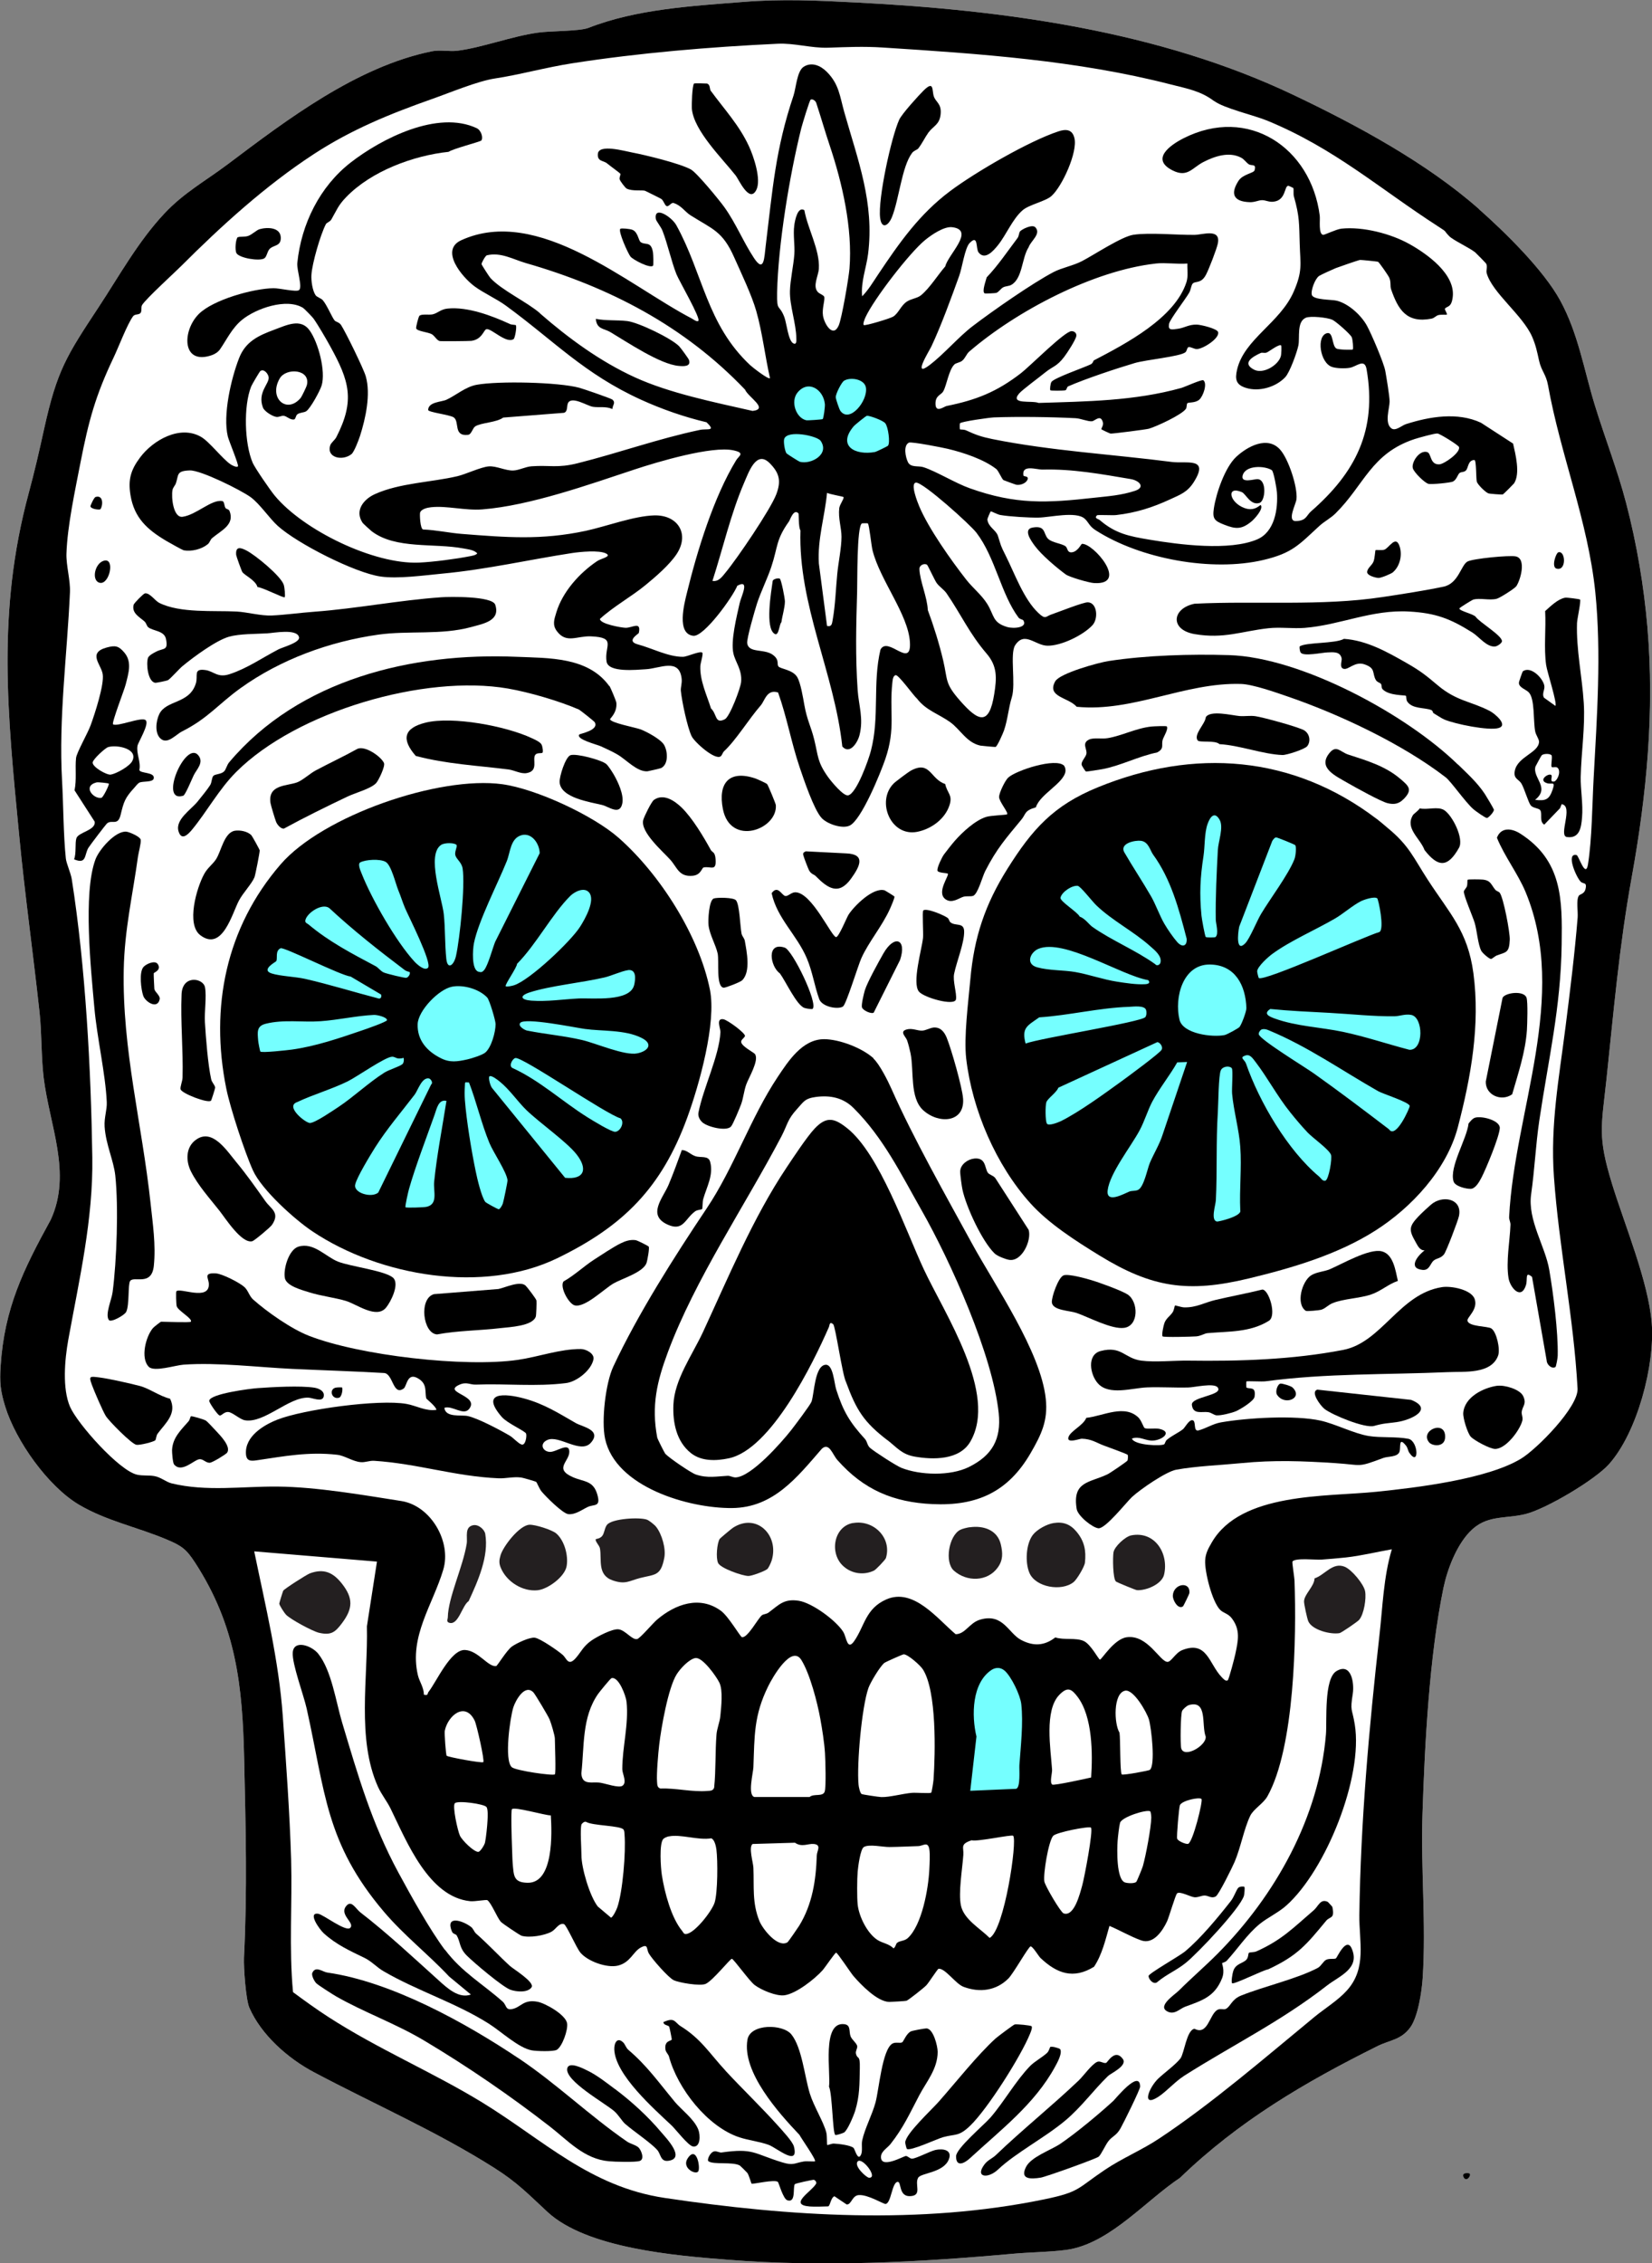 <?xml version="1.0" encoding="UTF-8"?>
<svg id="Layer_2" data-name="Layer 2" xmlns="http://www.w3.org/2000/svg" viewBox="0 0 183.97 251.92">
  <rect x="0" y="0" width="183.97" height="251.92" fill="#808080" stroke="none"/>
  <defs>
    <style>
      .cls-1 {
        fill: #231f20;
      }

      .cls-2 {
        fill: #fff;
      }

      .cls-3 {
        fill: #75ffff;
      }
    </style>
  </defs>
  <g id="Layer_1-2" data-name="Layer 1">
    <g>
      <path class="cls-2" d="M164.7,23.28c2.86,2.53,7.19,6.75,9.06,10.19,2,3.67,2.63,7.69,3.85,11.65,1.11,3.62,2.52,7.2,3.48,10.88,1.18,4.51,1.98,9.25,2.37,13.81.8,9.41-.08,18.61-1.75,27.84-1.39,7.65-2,14.87-2.81,22.48-.57,5.32-1.01,6.35.64,11.71,1.39,4.51,4.03,10.82,4.4,15.43s-1.59,12.18-4.78,15.73c-1.59,1.76-6.99,4.96-9.28,5.53-2.31.57-4.37.04-6.22,1.99-1.46,1.53-2.47,4.11-2.91,6.21-1.58,7.65-2.09,17.42-2.34,25.23-.2,6.08.42,12.18.02,18.25-.1,1.48-.52,4.28-1.38,5.46-1.01,1.39-2.27,1.4-3.63,2.07-8.13,4.04-15.5,8.38-22.01,14.67-3.77,2.51-7.57,7-12.12,7.93-1.51.31-4.57.35-6.33.51-10.62.96-21.23,1.52-31.9.68-5.8-.45-15.71-1.26-20.09-5.32-2.14-1.98-3.33-3.26-5.92-4.9-6.42-4.07-13.41-7.11-20.1-10.66-2.87-1.52-5.85-4.13-7.18-7.17-.39-.88-.65-4.49-.6-5.58.38-7.62.19-14.49.02-22.1-.18-8.15-.88-14.8-5.47-21.87-.98-1.5-1.47-1.86-3.13-2.56-3.25-1.38-6.7-2.06-9.79-3.88-3.45-2.04-7.04-7.1-8.22-10.93-.54-1.74-.63-2.75-.51-4.49.41-6.46,2.54-10.76,5.58-16.3,2.39-5.19-.15-10.52-.79-15.84-.28-2.33-.2-4.94-.46-7.29-.72-6.61-1.65-13.2-2.28-19.82-1.28-13.38-2.49-24.7,1.07-37.9.66-2.43,1.19-4.75,1.72-7.17,1.44-6.53,2.51-8.16,6.06-13.54,2.33-3.54,4.42-7.34,7.33-10.44,2.17-2.32,4.56-3.61,7.05-5.48,6.63-4.99,14.39-10.88,22.74-12.58.92-.19,1.96.06,2.9-.07,2.81-.37,5.93-1.59,8.93-2.01,1.4-.2,4.61-.14,5.62-.53,5.31-2.08,11.44-2.43,17.17-2.88,4.5-.36,8.28-.16,12.69.06,16.45.84,33.7,3.17,48.67,10.3,7.04,3.35,14.83,7.56,20.67,12.72Z"/>
      <circle class="cls-3" cx="51.7" cy="114.7" r="24.56"/>
      <circle class="cls-3" cx="137.37" cy="114.7" r="24.56"/>
      <polygon class="cls-3" points="105.91 185.99 106.51 201.86 114.3 202.16 115.2 185.39 109.51 183.59 105.91 185.99"/>
      <circle class="cls-3" cx="93.33" cy="47.3" r="6.59"/>
      <g id="_8LlOkk" data-name="8LlOkk">
        <g>
          <path d="M164.7,23.28c2.86,2.53,7.19,6.75,9.06,10.19,2,3.67,2.63,7.69,3.85,11.65,1.11,3.62,2.52,7.2,3.48,10.88,1.18,4.51,1.98,9.25,2.37,13.81.8,9.41-.08,18.61-1.75,27.84-1.39,7.65-2,14.87-2.81,22.48-.57,5.32-1.01,6.35.64,11.71,1.39,4.51,4.03,10.82,4.4,15.43s-1.59,12.18-4.78,15.73c-1.59,1.76-6.99,4.96-9.28,5.53-2.31.57-4.37.04-6.22,1.99-1.46,1.53-2.47,4.11-2.91,6.21-1.58,7.65-2.09,17.42-2.34,25.23-.2,6.08.42,12.18.02,18.25-.1,1.48-.52,4.28-1.38,5.46-1.01,1.39-2.27,1.4-3.63,2.07-8.13,4.04-15.5,8.38-22.01,14.67-3.77,2.51-7.57,7-12.12,7.93-1.51.31-4.57.35-6.33.51-10.62.96-21.23,1.52-31.9.68-5.8-.45-15.71-1.26-20.09-5.32-2.14-1.98-3.33-3.26-5.92-4.9-6.42-4.07-13.41-7.11-20.1-10.66-2.87-1.52-5.85-4.13-7.18-7.17-.39-.88-.65-4.49-.6-5.58.38-7.62.19-14.49.02-22.1-.18-8.15-.88-14.8-5.47-21.87-.98-1.5-1.47-1.86-3.13-2.56-3.25-1.38-6.7-2.06-9.79-3.88-3.45-2.04-7.04-7.1-8.22-10.93-.54-1.74-.63-2.75-.51-4.49.41-6.46,2.54-10.76,5.58-16.3,2.39-5.19-.15-10.52-.79-15.84-.28-2.33-.2-4.94-.46-7.29-.72-6.61-1.65-13.2-2.28-19.82-1.28-13.38-2.49-24.7,1.07-37.9.66-2.43,1.19-4.75,1.72-7.17,1.44-6.53,2.51-8.16,6.06-13.54,2.33-3.54,4.42-7.34,7.33-10.44,2.17-2.32,4.56-3.61,7.05-5.48,6.63-4.99,14.39-10.88,22.74-12.58.92-.19,1.96.06,2.9-.07,2.81-.37,5.93-1.59,8.93-2.01,1.4-.2,4.61-.14,5.62-.53,5.31-2.08,11.44-2.43,17.17-2.88,4.5-.36,8.28-.16,12.69.06,16.45.84,33.7,3.17,48.67,10.3,7.04,3.35,14.83,7.56,20.67,12.72ZM135.23,11.27c-1.5-1.14-2.96-1.39-4.85-1.87-10.42-2.68-21.31-3.42-32.07-4.11-2.15-.14-4.01-.05-6.1.02-1.86.06-3.74-.53-5.61-.44-7.51.35-15.46,1.02-22.85,2.17-2.96.46-6.03,1.31-8.6,1.69-1.95.29-5.02,1.58-7.01,2.28-4.74,1.67-9.03,3.42-13.22,6.16-5.33,3.48-10.26,7.96-14.71,12.41-.76.76-3.99,3.7-4.39,4.38-.14.24,0,.63-.16.86-.17.25-.63.11-.83.37-.65.86-1.62,3.44-2.18,4.61-2.01,4.22-2.77,7.01-3.67,11.6-.6,3.11-1.48,7.12-1.58,10.23-.04,1.33.45,2.95.39,4.3-.31,6.97-1.27,13.95-.88,20.95.15,2.7.15,6.09.42,8.66.06.59.55,1.62.66,2.31,1.54,9.78,2.14,21.09,2.29,30.98.1,6.92-1.45,13.55-2.68,20.32-.39,2.18-.68,5.4.2,7.44.82,1.88,5.49,7.14,7.48,7.56.67.14,1.26.04,1.9.15.72.12,1.32.66,1.92.81,3.92.95,7.87.32,11.84.36,4.31.04,9.5.94,13.76,1.61,3.28.52,5.6,4.53,4.66,7.65-1.16,3.89-3.82,7.41-2.83,11.71.17.74.68,1.39.67,2.19.53.13.37-.11.51-.29.91-1.16,2.49-4.78,4.09-4.68,1.48.09,2.54,1.9,3.45,1.79.14-.02,1.15-1.73,1.75-2.17.5-.36,1.96-1.06,2.55-.99s2.6,1.46,3.11,1.91c.46.4.61,1.35,1.5.31.57-.66.81-1.29,1.73-1.92.61-.42,2.32-1.33,3.01-1.23.77.11,1.5,1.22,2.06,1.08.34-.09,1.74-1.76,2.2-2.15,2.04-1.74,4.77-2.73,7.14-.98.83.61,2.14,2.88,2.32,2.92.62.14,1.79-2.09,2.23-2.44.17-.13.5-.12.73-.29,1.16-.86,1.71-1.58,3.37-1.32,1.49.23,4.17,2.2,4.96,3.47.36.58.43,2.15,1.22,1.01,1.16-1.67,1.25-3.61,3.57-4.63,3.03-1.33,5.69,2.16,7.72,3.87,1.08,0,1.53-1.27,2.73-1.62,2.58-.75,3.14,1.53,4.58,2.27,1.36.71,2.58.65,3.79-.29.98.32,2.27,0,3.17.4.79.36,1.66,2.07,1.8,2.07.2,0,1.56-2.29,2.98-2.49,2.33-.33,3.7,2.73,4.54,2.74.44,0,.87-1,1.65-1.31,2.78-1.1,2.97,1.55,4.39,3.01.16.16.44.52.68.34.12-.09.76-2.51.84-2.92.31-1.48.6-2.69-.42-4-.38-.49-.92-.56-1.26-.9-.9-.88-1.75-4.26-1.68-5.52.04-.79.36-1.34.74-2,3.24-5.58,12.71-5.06,18.3-5.63,4.49-.46,12.37-1.4,16.14-3.69,1.75-1.06,6.4-5.75,6.29-7.8-.43-7.94-2.07-15.7-2.63-23.55-.42-5.84.58-11.07,1.3-16.79.51-4.02,1.01-8.05,1.34-12.1.05-.66-.17-1.93.12-2.4.15-.25.73-.15.8-1.03.04-.48-.32-.3-.57-.54-.5-.47-1.71-3.27-.46-2.97.22.05,1,2.65,1.26,1.03.45-2.81.47-6.65.63-9.58.37-6.77.87-13.94.19-20.68-.81-7.93-3.88-15.32-5.27-23.07-.22-1.23-.74-1.57-1-2.75-.21-.95-.35-1.68-.77-2.65-1.06-2.41-4.41-4.86-5.05-7.04-.11-.36.1-.66-.05-1.06-.03-.08-1.12-1.19-1.24-1.29-.65-.52-2.45-1.35-2.88-1.79-.73-.74-.09-.35-1.27-1.11-6.54-4.22-11.51-8.67-19.01-11.76-1.45-.6-4.82-1.37-5.91-2.19ZM154.99,172.45c-1.71.3-3.4.72-5.12.91-.83.09-1.89.18-2.73.24-.67.04-2.9-.22-3.21.21-.06.09.22,1.76.23,2.17.22,6.2.03,18.53-3.02,23.97-.47.83-1.55,1.4-1.92,2.18-.7,1.47-1.04,3.48-1.73,5.11-.25.59-1.75,3.63-2.09,3.84-.47.29-.84-.1-1.26-.09-.36,0-.68.22-1.12.19s-1.63-.71-1.94-.43c-.18.16-.9,2.65-1.11,3.1-.49,1.06-1.53,2.62-2.89,2.13-1.2-.43-2.36-1.12-3.53-1.61-.44,1.54-.83,3.23-1.72,4.55-2.3,1.41-4.12.76-5.96-.98-.21-.2-.85-1.29-1.1-1.29-.22,0-1.9,3-2.47,3.57-1.35,1.36-3.19,1.61-5,.93-.88-.33-2.05-2.09-2.78-2.01-.11.01-1.09,1.56-1.37,1.85s-1.9,1.57-2.19,1.71c-.09.04-1.71.13-1.93.13-1.32-.02-3.12-1.88-3.98-2.87-.35-.41-1.78-2.61-1.94-2.61-.12,0-1.23,1.64-1.48,1.93-.89,1-2.95,2.62-4.26,2.81-.9.13-2.59-.58-3.33-1.14-.58-.43-2.35-2.92-2.54-2.92s-2.12,2.43-2.91,2.79c-.61.28-2.99-.13-3.57-.41s-2.38-2.32-2.75-2.95c-.32-.53-.04-1.14-.9-.69s-1.16,1.68-2.56,2.02c-1.21.29-3.34-.46-4.17-1.44-.47-.56-1.56-3.1-1.84-3.18-.57-.16-.89.58-1.39.85-.8.43-2.44.7-3.32.45-.2-.06-2.15-1.37-2.32-1.56-.42-.48-1.04-2.07-1.49-2.4-.12-.09-1.4.16-1.91.11-4.63-.46-7.09-6.66-8.86-10.28-.41-.85-1.03-1.59-1.42-2.46-2.39-5.32-1.09-12.19-1.23-17.86l1.12-7.2-13.67-1.14c1.25,6.08,2.74,12.13,3.18,18.33.37,5.23.77,10.72.93,15.95.14,4.92-.25,9.88.21,14.78,1.27.94,2.58,1.89,3.91,2.75,5.58,3.61,11.59,6.13,17.14,9.52,6.82,4.17,11.98,9.39,20.35,10.64,13.88,2.07,28.48,3,42.24.16,4.02-.83,3.66-1.2,6.76-3.28,1.94-1.31,4.12-2.2,6.07-3.5,5.92-3.93,11.79-9.01,17.32-13.56,1.1-.9,2.6-1.82,3.58-2.92,2.24-2.49,1.34-5.44,1.38-8.41.14-10.25,1.08-20.87,2.23-31.04.37-3.23.45-6.52,1.39-9.66ZM103.7,199.54c.07-.06.24-1.2.26-1.45.2-2.96.37-9.86-1.19-12.28-.29-.45-1.66-1.67-2.13-1.67-.12,0-2.02.85-2.16.96-.49.4-1.55,2.17-1.77,2.79-.75,2.14-1.31,8.5-1.1,10.76.02.25.16.92.34,1.04.09.06,1.91.33,2.19.34.91.03,2.43-.39,3.41-.47.44-.04,2.02.09,2.15-.02ZM84.01,200.02h6.15c.46-.41,1.48.01,1.68-.6.17-.52.08-3.53.03-4.3-.07-1.14-.31-2.66-.52-3.81-.33-1.82-1.15-5-2.11-6.54-1.11-1.77-3.25,2.02-3.68,2.9-1.62,3.27-1.53,5.53-1.66,9.05-.02.58-.67,3.1.11,3.3ZM77.45,184.55c-.73.13-1.7,1.19-2.09,1.81-.95,1.5-1.73,5.96-1.95,7.85-.11.92-.31,3.26-.24,4.11.03.34,0,.64.38.76,1.72-.07,3.52.41,5.22.27.34-.03.64,0,.76-.38.2-1.92.11-3.99.26-5.89.05-.68.37-1.41.43-2.08.1-1.05.31-2.84-.11-3.71-.34-.7-1.89-2.87-2.66-2.73ZM111.86,185.95c-.42-.37-.96-.38-1.43-.08-2.21,1.45-2.25,5.1-1.69,7.42l-.69,6.04,5.1-.22c.52-.12.34-2.14.37-2.63.15-2.1.45-4.69.21-6.81-.12-1.01-1.11-3.06-1.86-3.72ZM68.08,186.81c-.11.03-1.3,1.49-1.47,1.73-1.82,2.6-1.53,5.81-1.87,8.86.08,1.39,1.23.88,2.15,1.04.59.1,2.03.61,2.43.33.54-.37-.02-1.33-.02-1.84-.01-2.4.74-5,.47-7.53-.07-.62-.87-2.85-1.69-2.6ZM117.18,198.64c.18.13,3.78-.66,4.33-.79.18-2.63.17-6.76-1.51-8.98-.68-.9-1.12-1.15-2.02-.23-1.71,1.73-.97,6.07-.82,8.33.03.39-.3,1.43.02,1.67ZM61.79,197.51c.14-.14,0-3.41,0-3.99,0-.34-.42-1.73-.59-2.14-.16-.38-1.58-2.76-1.79-2.99-.95-1-1.98.85-2.24,1.64-.36,1.12-1.05,5.92-.17,6.68.45.38,4.6.98,4.79.79ZM128.05,197c.64-.53.17-4.66-.1-5.6-.24-.81-1.72-3.41-2.66-3.21-1.34.28-1.23,3.69-.62,4.67.11.66.04,4.43.25,4.65.11.12,3.01-.41,3.14-.51ZM132.36,189.81c-.21.06-.64.45-.72.64-.17.39-.22,3.76-.09,4.18.36,1.1,2.82-.34,2.72-1.33-.5-1.3.25-4.14-1.91-3.5ZM53.82,196.14c.17-.16-.74-4.18-.96-4.62-1.07-2.17-2.99-.56-3.33,1.14-.05.27.12,2.67.21,2.77.14.15,3.93.85,4.08.71ZM133.8,200.24c-.24-.23-2.13.16-2.4.68-.1.19-.39,3.51-.31,3.74.1.28.96.63,1.21.58.53-.12,1.69-4.81,1.5-4.99ZM50.65,200.72c-.29.32.32,3.08.57,3.61s1.54,1.8,2.04,1.8c.22,0,.69-.76.75-1.03.12-.54.25-1.85.28-2.45.02-.37.07-1.25-.11-1.51-.25-.35-3.22-.76-3.53-.42ZM61.33,202.07c-.65,0-4.05-1-4.32-.69-.13.15-.02,3.51,0,3.99.03.6.04,1.5.08,2.01.13,1.41.08,2.16,1.66,2.19,2.93.06,2.71-5.59,2.59-7.5ZM128.09,201.62c-.37-.25-3.18.62-3.36,1.28-.1.35-.24,1.57-.27,2.01-.07.93-.15,4.34.84,4.63.31.09.98.13,1.23-.06.08-.06.68-1.55.74-1.76.33-1.16.92-4.26.94-5.41,0-.16-.05-.64-.12-.69ZM64.75,203.09c-.16.58,0,2.62,0,3.42,0,1.4.91,4.53,1.82,5.7l1.48,1.25c.23-.11.59-.86.69-1.14.61-1.75.97-6.2.81-8.1-.02-.19,0-.4-.11-.57-.32-.46-3.47-.42-4.17-.86-.19-.08-.48.18-.52.3ZM121.49,203.43c-.19-.19-3.87.52-4.21.92-.52.6-1.12,4.24-.98,5.07.08.49,1.82,3.45,2.15,3.56,1.18.39,1.81-2.19,2.07-3.12.23-.81,1.25-6.15.97-6.43ZM74.49,204.4c-.19.04-.5.16-.62.29-.48.48-.29,3.26-.16,4.05.3,1.91,1.04,4.72,2.25,6.18.15.18.17.4.49.35.98-.16,2.82-2.54,3.13-3.49.35-1.1.36-4.69.2-5.92-.05-.37-.21-1.12-.58-1.24-1.41.25-3.44-.49-4.71-.21ZM112.83,204.34c-.16-.17-3.95.68-4.63.5-1.32.43-.86.78-.92,1.62-.11,1.56-.57,4.23-.27,5.64.33,1.55,2.13,2.54,3.2,3.61,1.64-.89,3.1-10.84,2.62-11.37ZM87.73,216.15c.09-.06,1.12-1.56,1.27-1.8,1.47-2.4,1.87-5.06,1.96-7.84.02-.5.56-1.17-.34-1.26-.64-.06-1.32.4-2.09-.14l-4.72.14c-.47.35.07,2.09.09,2.64.09,2.1-.16,3.89.67,5.94.36.89,2.08,3.08,3.16,2.34ZM99.9,216.26c.29-.26.8-.18,1.19-.53,1.59-1.46,2.3-5.52,2.4-7.62.03-.62.1-1.72,0-2.28-.16-.92-.69-.35-1.25-.34-1.06.03-2.14.09-3.19.1-.73.01-2.26-.35-2.85,0-.39.23-.64,2.19-.69,2.75-.07.84-.08,2.85,0,3.64.14,1.33,1.06,3.21,2.2,3.95.57.37,1.3.42,1.79.94.23-.12.26-.49.4-.62Z"/>
          <path d="M163.65,241.94c.22.22-.4,1.04-.68.34-.19-.48.61-.41.68-.34Z"/>
          <path d="M128.67,29.34c-6.92.78-15.49,5.28-20.74,9.8-.32.28-.43.74-.8,1.03-.25.19-.68.23-.85.4-.63.62-.85,2.31-1.24,2.99-.24.43-.89.44-.86,1.42.03,1.03.94.27,1.24.21,3.32-.67,5.6-1.58,8.3-3.67.97-.75,4.86-4.67,5.61-4.66.31,0,.58.21.53.54-.07.44-1.01,1.88-1.34,2.31-.83,1.1-1.28,1.06-2.13,1.75-.62.51-2.54,1.92-2.9,2.34-1.08,1.28,1.45.74,2.17,1.05,5.34-.17,10.66-.21,15.9-1.67.39-.11,2.28-.98,2.45-.85.47.36-.02,1.78-.46,2.16s-1.19.27-1.32.39c-.1.09-.05.45-.16.62-.45.67-3.3,1.98-4.13,2.22-.26.08-4.06.57-4.27.54-.11-.02-.99-.44-1.02-.48-.04-.06.25-.44.18-.73-.24-1.01-.89-.19-1.23-.16-.42.05-1.24-.31-1.82-.34-2.67-.14-6.46-.19-9.09-.09-.49.02-3.66.46-3.79.66-.03.04-.03.65,0,.67.06.04.45,0,.68.11,1.1.51,1.71.72,2.92.97,6.57,1.32,13.42,1.7,20,2.55,1.64.21,4.21-.57,2.45,2.23-.73,1.16-1.55,1.42-2.64,1.93-1.95.9-3.77,1.49-6,1.75-.43.05-2.06-.05-2.14.03-.38.34.19.42.29.52,1.76,1.52,3.29,1.81,5.55,2.19,3.33.56,8.9,1.28,11.99-.03,1.95-.83,2.34-3.38,2.2-5.27-.03-.39-.36-2.3-.57-2.44-.8-.51-2.97-.58-3.25.62-.2.87,1.3.37,1.65.38,1.07.03.9,2.44.23,2.65-1,.31-1.51-1-1.96-1.2-1.77-.76-1.41,1.15.29,1.77,1.17.43,1.75-.41,1.81-.33.34.41-.69,1.54-1.03,1.82-1.1.91-1.76.87-3.07.35-1.07-.42-1.29-.66-1.12-1.81.25-1.68,1.24-4.56,2.48-5.72s3.5-2.4,4.91-.8c.92,1.04,1.95,4.15,1.81,5.5-.05.55-1.12,2.48-.05,2.44,1.17-.04,1.14-.62,1.67-1.08,4.95-4.32,7.36-9,6.19-15.8-.22-1.3-1.12-.3-1.89-.18-.53.09-1.43.07-1.94-.09-1.37-.42-1.81-3.5-.56-3.77.7-.15.51,1.41,1.02,1.71.25.15,1.76.17,1.83.11.08-.08,0-1.1-.12-1.37-.15-.34-1.75-1.75-2.16-1.94-.55-.25-2.45-.45-2.96-.22-1.03.46-.64,2.21-.82,3.09-.16.77-.95,2.97-1.46,3.52-1.04,1.11-2.92,1.66-4.39,1.19-1.11-.35-1.22-.96-.98-2.01.78-3.42,4.8-5.21,6.32-8.72.99-2.28.73-3,.66-5.26-.07-2.23,0-3.05-.65-5.32-.08-.29.01-.83-.07-.94-.02-.02-.52-.25-.55-.24-.47,0-.23,1.62-1.66,1.77-.52.06-.85-.18-1.28-.17-.41.01-.81.25-1.38.22-1.71-.06-2.2-.86-1.23-2.37.48-.75,1.69-.85,1.79-1.17.24-.79-.34-.46-.66-.69s-.49-.55-.87-.74c-1.34-.68-2.94-.13-4.18.51s-1.76,1.76-3.41.93c-2.48-1.24-.32-2.8,1.21-3.58,7.2-3.65,14.2,1.03,15.17,8.61.06.5-.16,2.04.37,2.14.14.03,1.45-.62,2.04-.69,2.39-.25,5.51.55,7.61,1.73,1.98,1.11,5.1,3.35,4.79,5.88-.15,1.22-.62.97-.87,1.3-.06.08.3.57.21.66-.04.03-.66-.03-.97.06-.24.07-.42.33-.75.39-2.76.53-3.7-1.01-4.48-3.26-.14-.41.02-.82-.23-1.35-.11-.22-1.12-1.7-1.24-1.73s-1.85-.21-1.99-.2c-.14.01-2.43.8-2.7.91-.37.15-1.6.71-1.86.87-.44.29-.95,1.62-.81,2.11.17.58,2.23.51,2.78.65,1.32.33,2.72,1.62,3.36,2.79.49.89,1.88,4.13,2.04,5.03.12.66.49,2.87.48,3.41,0,.73-.6,2.38.2,2.98.46.34,1.15-.32,1.61-.47,2.66-.85,5.75-1.37,8.36-.16l3.58,2.32c.27,1.19.82,3.34.11,4.43-.05.07-1.18,1.22-1.27,1.24-.09.02-1.46-.07-1.6-.13-.35-.15-1.13-.92-1.27-1.27-.11-.28-.04-2.45-.28-2.44-.72.02-.66.84-.92,1.14-.2.24-.54.16-.72.3-.22.16-.33.76-.75.96-.27.13-2.44.35-2.74.25-.46-.15-1.58-1.27-1.72-1.72-.2-.63.72-2.09,1.6-1.81.48.15.28,1.44,1.37,1.36.53-.04,2.35-1.31,2.17-1.92-.07-.22-2.1-1.47-2.39-1.51s-2.16.49-2.56.62c-4.84,1.6-5.6,5.11-8.81,8.28-.5.5-1.24.89-1.77,1.37-2.29,2.1-3,3.04-6.27,3.81-5.66,1.33-13.65-.08-18.68-3.32-.72-.46-.77-.9-1.22-1.29-.97-.84-3.85-.13-5.11-.11-1.07.02-3.24-.11-4.28-.29-.3-.05-1.02-.44-1.06-.4-.04.03-.39.81-.37.92.1.83.96,1.15,1.17,1.8.36,1.14.29,1.06.83,2.13,1.03,2.04,2.03,4.91,3.68,6.46.82.78.8.37,1.48.15.77-.26,3.54-1.37,4.04-1.34,1.03.05,1.18,1.82.49,2.56-1.04,1.11-3.48,2.3-5.01,2.27-1.35-.02-2.54-1.66-3.59-.05-.61.94.09,4.3-.37,5.79-.39,1.27-.44,2.42-.87,3.69-.1.29-.76,1.82-.95,1.84-.08.01-1.54-.12-1.69-.15-1.53-.34-2.21-1.78-3.34-2.6-1.24-.9-2.7-1.31-3.7-2.62-.4-.34-2.07-2.7-2.39-2.62-.29.06-.33.53-.36.79-.37,3.33.4,5.07-.79,8.55-.52,1.52-2.66,6.8-3.98,7.41-.85.39-2.54-.21-3.12-.86-.86-.95-1.97-4.26-2.43-5.61-.93-2.73-1.43-5.62-2.41-8.35-1.25-.41-1.48.91-1.92,1.42-1.38,1.59-2.76,3.88-4.1,5.12-.15.14-.21.44-.37.56-.62.48-2.92-1.57-3.24-2.24-.48-1-1.09-3.91-1.2-5.06-.03-.37.15-.83.09-1.34-.26-2.34-2.42-1.14-3.97-1.05-1.07.06-4.19.4-4.39-.85-.28-1.73,1.18-2.69-1.75-2.81-1.56-.06-2.72.83-3.77-.56-.54-.71-.32-1.3-.07-2.12.69-2.27,2.56-4.37,4.55-5.7.44-.3,1.64-.49.99-.84-.75-.4-2.91-.19-3.81-.05-4.71.72-9.51,1.83-14.46,2.29-1.99.19-4.94.6-6.85.32-2.86-.41-9.29-3.68-11.45-5.64-.93-.84-1.99-2.44-3.01-3.19-1.08-.79-5.57-3.02-6.78-2.98-1.52.05-1.23.48-1.55,1.43-.09.26-.32.45-.38.75-.15.79.08,3.13,1.13,2.98,1.54-.22,3.2-1.95,4.41-1.75.25.04.21.54.36.77.1.15.36.11.45.33.61,1.53-.91,2.16-1.93,3.02-.22.18-.25.49-.5.69-.69.56-1.8.83-2.68.67-.11-.02-1.66-.88-1.92-1.04-2.13-1.26-3.59-2.57-4-5.11-.28-1.72.03-2.79,1.07-4.18,1.45-1.94,4.44-3.64,6.78-2.3.96.55,2.38,2.45,3.31,3.07.21.14.66.36.81.22.13-.12-1-2.81-1.13-3.33-.57-2.38.36-6.43,1.26-8.73.72-1.84,2.15-2.5,3.91-3.15,1.38-.51,2.94-1.31,3.93.06s1.82,4.58,1.35,6.14c-.18.6-1.26,2.59-1.73,2.88-.27.16-.7.12-.98.34-.18.14-.19.55-.37.57-.45.06-.79-.37-1.15-.41-.24-.03-.53.17-.83.12-.42-.06-1.32-.61-1.48-1.04-.63-1.7.71-2.62.64-3.36-.03-.37-.52-1-.93-.7-.08.06-.94,1.51-1.02,1.72-.86,2.16-.75,6.35.17,8.49.26.59,1.95,3.05,2.45,3.65,3.18,3.85,11.05,7.68,16.07,7.46,1.59-.07,4.09-.4,5.67-.71.24-.05.68-.11.82-.32-.37-.39-1-.44-1.51-.54-3.28-.63-7.59.12-10.26-1.93-.12-.09-.97-.87-1-.93-.92-1.37.13-2.64,1.39-3.2,2.75-1.24,6.25-1.3,9.18-1.99.96-.23,2.6-1.02,3.49-1.09.84-.06,1.84.48,2.7.46.66-.02,1.36-.42,2.06-.47,1.99-.15,2.87.23,5.13-.34,4.56-1.14,8.96-2.73,13.61-3.71.82-.17,1.85.21.74-.85-2.49-.59-4.96-1.45-7.29-2.51-6.33-2.88-9.71-6.57-15.05-10.47-1.02-.75-2.52-1.42-3.52-2.17-1.36-1.02-3.87-4-1.46-5.11,8.56-3.91,18.54,4.98,25.66,8.7.17.09.6.43.75.27.28-.29-2.16-4.48-2.44-5.19-.56-1.41-.97-3.33-1.55-4.83-.16-.43-.71-1.09-.74-1.3-.26-1.57,1.77-.25,2.28.68,2.97,5.37,3.37,11.04,8.23,15.58.23.22,2.03,1.63,2.2,1.44-.56-2.46-.84-5.04-1.53-7.47-.5-1.76-1.68-4.23-2.46-5.98-1.3-2.94-2.41-3.12-4.88-4.69-.6-.38-1.02-1.09-1.85-1.35-.3-.1-.49.4-.78.34-.2-.04-.35-.61-.59-.79-.08-.06-1.6-.81-1.81-.91-.27-.12-1.44.07-2.06-.25-.17-.09-.73-.84-.78-1.02-.07-.23.14-.54.07-.64-.05-.08-1.18-.9-1.48-1.15-.4-.33-1.1-.19-1.02-1.06.1-1.13,2.99-.3,3.81-.15,1.48.28,5.34,1.22,6.55,1.89.67.37,3.19,3.44,3.75,4.23,1.27,1.78,2.08,3.82,3.27,5.62,1.15,1.75,1.15-.07,1.31-1.35.77-6.26,1.07-10.7,3.1-16.73.28-.84.38-2.72,1.13-3.2.89-.57,1.88-.13,2.56.55,1.39,1.38,1.46,2.74,1.97,4.53,1.51,5.33,3.36,10.06,2.64,15.77-.2,1.55-.82,3.1-.66,4.7.7-.71,1.23-1.61,1.78-2.43,2.35-3.51,4.58-6.71,8.03-9.29,2.81-2.1,8.77-5.56,12.05-6.64.87-.29,1.55-.21,1.78.75.38,1.55-1.36,5.38-2.56,6.45-.66.59-2.48.95-3.21,1.58-1.12.97-1.82,2.73-2.73,3.87-.49.61-1.45,1.75-2.17.83-.34-.43,0-2.09-1.01-1.04-.52.55-.84,2.8-1.15,3.64-.89,2.47-2,5.52-3.09,7.84-.23.5-2.22,3.63-.19,2.08,1.63-1.25,3.18-3.1,4.79-4.33,2.16-1.65,6.69-4.81,9.02-6.02.86-.45,2.19-.71,3.13-1.2,1.31-.67,4.41-2.74,5.74-2.94,1.82-.27,4.84.04,6.83.01.87-.01,2.92-.76,2.57.96-.12.61-1,2.88-1.32,3.48-.56,1.06-1.22.65-1.5,1.01-.15.2-.19.68-.37.99-.41.72-2.15,2.97-2.24,3.46-.14.76.29.65,1.01.55s1.18-.48,2.07-.46c.48.01,2.28.45,2.38.83.2.7-1.72,1.91-2.38,1.89-.3,0-.63-.24-.89-.22-.19.02-.19.43-.37.58-.6.48-4.41.83-5.65,1.2-2.06.61-5.48,1.75-7.4,2.59-.18.08-.15.4-.32.44-.22.05-1.61.06-1.67,0-.07-.07,0-.71.11-.91.22-.44,3.64-1.61,4.39-1.98.26-.13.28-.41.35-.44,3.52-1.84,9.03-4.7,10.31-8.72.21-.67.07-1.38.1-2.06-1.13.09-2.42-.12-3.53,0ZM89.58,23.42c.37,2.05,1.73,4.4,1.61,6.48-.05.83-.73,1.94-.11,2.61.19.21.7.35.72.57.05.46-.27,1.29-.15,2.06.14.9,1.11,2.53,1.75,1.09.35-.8,1.11-5.28,1.2-6.32.36-4.52-.81-9.56-2.21-13.74-.52-1.55-.97-3.13-1.48-4.68-.06-.26-.44-.53-.64-.39-.13.1-.93,2.75-1.04,3.18-1.31,5.27-2.58,12.97-2.69,18.31-.04,2.21.23,1.19.81,2.72.24.63.43,2.6.98,2.9.43.23.35-.38.35-.57-.02-1.63-.75-3.62-.71-5.24.03-1.24.4-2.85.49-4.11.07-.95-.15-2.17-.01-3.19.07-.56.38-2.18,1.13-1.7ZM96.2,36.18c.12.12,2.94-.73,3.27-.94.6-.38.85-1.23,1.52-1.67.5-.33,1.15-.36,1.57-.7.97-.79,1.87-2.26,2.71-3.22.29-1.3,3.37-4.04.77-4.36-.91-.11-2.3.84-3.02,1.43-1.71,1.39-5.72,6.58-6.65,8.62-.09.2-.3.73-.18.85ZM60.13,34.88c3.18,2.77,6.69,5.34,10.55,7.11s8.81,2.77,13.13,3.75c1.85-.21-.5-1.54-.84-2.37-6.75-7.08-15.12-11.42-24.42-14.09-1.41-.41-2.79-1.24-4.34-.86-.14.03-.61.84-.58.99.02.1.84,1.37.98,1.53,1.24,1.36,4.11,2.69,5.53,3.93ZM142.68,38.46c-.21-.23-1.34.67-1.62.78-.23.1-.49-.03-.66.05-.89.4-2.16,1.13-.74,1.86,1.02.52,2.68-.49,2.97-1.48.07-.22.1-1.15.04-1.21ZM33.47,44.31c.14-.17.66-1.24.71-1.47.4-1.76-2.31-1.93-3.02-.73-1.29,2.19.77,4.01,2.31,2.2ZM93.98,42.39c-.26.17-.93,1.45-.91,1.84.02.22.39,1.34.52,1.51,1.04,1.41,3.09-1.16,2.84-2.61-.17-.95-1.76-1.19-2.45-.74ZM91.62,46.64c.1-.09.27-1.37.24-1.66-.16-1.64-1.87-2.75-3.06-1.27-.78.98-.17,2.81.99,3.07.12.03,1.76-.08,1.83-.13ZM98.9,49.59c.24-.33.02-2.04-.31-2.47-.24-.32-1.76-.87-2.05-.84-.09,0-1.32.99-1.48,1.18-1.84,2.18.17,3.26,2.39,2.85.12-.02,1.41-.64,1.45-.71ZM87.6,50.47c.05.07,1.38.91,1.47.93,1.24.33,3.35-.82,2.32-2.33-.38-.56-3.72-1.26-4.06-.21-.1.33.07,1.35.26,1.61ZM110.94,52.2c-1.4-1.08-3.63-1.82-5.39-2.24-.62-.15-4.06-.82-4.33-.69-.65.31-.38,1.63-.11,2.17.31.63,1.14.38,1.72.56,1.41.45,3.58,1.79,5.17,2.35,5.16,1.84,8.59,1.64,13.89,1.05,1.53-.17,2.97-.26,4.51-.77,1.18-.39.49-1.15-.51-1.31-3.26-.55-6.47-1.14-9.77-1.05-.69.02-2.36-.62-2.15.66.02.13.63.03.46.45s-.79.65-1.24.58c-.08-.01-1.37-.48-1.44-.52-.19-.12-.55-1.04-.81-1.24ZM82.12,65.17c-.48,1.23-3.72,5.73-4.91,5.6-1.9-.21-1.01-3.56-.72-4.75,1.15-4.72,2.99-10.69,5.49-14.79.3-.49,1.04-.81-.29-1.1-2.41-.53-8.49,1.29-11,2.12-5.09,1.68-11.65,4.03-16.97,4.45-1.91.15-3.98-.43-5.71-.24-.39.04-1.11.19-1.23.61-.05.19.01,1.84.35,1.87,1.42.05,2.89.38,4.3.49,4.96.39,8.87.71,13.79-.34,2.28-.49,5.37-1.66,7.64-1.72,2.64-.07,3.97,2.08,2.48,4.32-.8,1.2-2.35,2.53-3.46,3.44-1.57,1.29-3.55,2.37-5.07,3.76,0,.56,2.35.97,2.85.99.75.02,1.77-.79,1.48.57-.02.11-1.49.91-.1,1.28,1.52.4,3.38,1.39,5.01,1.38.48,0,1.92-.7,2.16-.46.13.14-.21,1.18-.22,1.49-.06,1.62.71,3.2,1.19,4.72.68.62.41,1.77,1.54,1.2.55-.28,1.74-3.44,1.81-4.13.14-1.37-.64-2.21-.86-3.21-.31-1.42.37-4.09.7-5.58.16-.74,1.19-2.72-.24-1.95ZM79.34,64.66c.69.12,1.09-.48,1.46-.93,1.28-1.54,4.99-6.99,5.65-8.71.55-1.46.37-2.35-.73-3.46-1.5-1.52-2.35,1.03-2.85,2.17-1.48,3.43-2.38,7.37-3.53,10.93ZM113.93,69.03c-.04-.07-.37-.11-.5-.28-1.97-2.64-2.58-6.69-4.69-9.45-.7-.92-5.92-5.61-6.72-5.58-.71.03.18,2.24.34,2.62,1.04,2.49,3.59,6.07,5.25,8.19.73.93,1.69,1.67,2.33,2.69.8,1.29.56,2.08,2.22,2.57.7.21,2.35.09,1.78-.77ZM93.92,55.32c-.07-.06-1.5-.3-1.82-.46-.25,2.63-1.08,5.19-.91,7.86l.91,6.95c.5.13.55-.21.62-.62.31-1.73.35-3.46.52-5.19.12-1.25.47-2.88.47-4.11,0-1.01-.38-2.03-.25-3.19.05-.41.6-1.13.47-1.24ZM88.91,57.14c-.52-.56-.93.73-1.04.89-1.49,2.08-1.23,2.84-1.98,5.08-.46,1.37-1.16,2.74-1.6,4.1-.23.73-1.15,3.87-1.08,4.38.16,1.19,1.99.54,2.96,1.38.63.54.32.91.51,1.2s1.61.36,2.1,1.2c.38.64.65,2.28.79,3.08.32,1.78.74,2.38,1.11,3.9.45,1.83.32,2.44,1.54,4.15.33.46,1.7,2.14,2.23,2.03.95-.2,2.3-4.02,2.54-4.98.98-3.77.17-7.48,1.06-11.24.82-1.58,3.47,2.25,3.28-.84s-3.33-6.89-4.16-10.2c-.15-.6-.35-2.76-.52-3.01-.02-.03-.62-.02-.67,0-.58.37-.49,6.54-.53,7.62-.11,3.74-.2,7.18.06,10.94.12,1.72.67,3.16.21,4.99-.21.86-1.1,2.22-1.92,1.28-.88-8.18-4.92-15.73-4.66-24.05-.24-.36-.16-1.86-.23-1.94ZM103.24,62.86c-.3-.19-.87.03-.85.49.05,1.35.88,3.14.93,4.55.66,1.77,1.28,3.77,1.71,5.59.53,2.27.16,2.54,1.88,4.5,2.04,2.32,3.24,2.85,3.81-.74.28-1.76.37-3.08-.85-4.5-1.93-2.25-2.82-4.32-4.46-6.71-.3-.43-.81-.73-1.11-1.16-.23-.33-.97-1.95-1.06-2.01Z"/>
          <path d="M153.33,91.16c.28.21.84.69,1.18.98,2.42,1.98,2.88,3.31,4.48,5.77,2.43,3.75,4.46,5.71,5.09,10.41.77,5.76-.27,11.57-1.73,17.14-1.24,4.74-5.17,8.97-9.21,11.53-4.19,2.66-9.25,4.15-14.06,5.31-6.77,1.63-10.78,1.05-16.67-2.57-2.62-1.61-5.61-3.52-7.66-5.79-3.84-4.26-6.48-10.4-7.15-16.09-.28-2.42.23-6.28.46-8.84.41-4.69,1.65-8.35,4.12-12.29,2.77-4.42,5.14-7.07,10.06-9.08,10.75-4.4,21.73-3.59,31.08,3.52ZM135.37,104.29c.38-.32.03-1.52.02-1.91-.04-2.44.1-5.29.23-7.75.05-.98.67-2.55.2-3.38-.52-.92-1.02-.43-1.33.43-.38,1.03-.3,2.53-.47,3.63-.36,2.32-.46,4.19-.22,6.62.03.33.38,2.3.48,2.37.08.06,1.02.06,1.1,0ZM144.25,94.08c-.07-.09-2.03-.88-2.14-.87-.19.02-.33.25-.43.4l-3.68,9.54c-.16.77-.37,2.94.69,1.83.48-.5,1.3-2.51,1.75-3.26,1.02-1.7,3.03-4.36,3.71-6.08.13-.32.25-1.35.09-1.56ZM128.41,95.12c-.33-.45-.5-1.42-1.35-1.53-.64-.08-2.33.25-1.89,1.22.97,1.68,2.05,3.29,3.02,4.97.51.89.98,2.21,1.49,3.07.35.6.96,1.49,1.41,2,.56.64,1.12.48,1.06-.36-.86-3.31-1.75-6.64-3.74-9.37ZM122.08,100.76c-.47-.45-1.76-2.13-2.07-2.16-.65-.06-1.75.67-1.91,1.31-.1.41,1.86,1.57,2.14,2.12.59.2,1.05.89,1.41,1.14,2.14,1.51,4.83,2.6,6.98,4.14.22.28.55.06.6-.16.19-.73-.63-1.38-1.13-1.82-1.86-1.67-4.24-2.85-6.02-4.57ZM153.38,100c-.3-.25-1.43.12-1.82.31-.88.44-2.01,1.42-2.87,1.92-2.14,1.25-5.03,2.5-6.99,3.94-.47.34-1.65,1.4-1.7,1.93-.01.13.15.74.18.76.57.44,11.84-4.66,13.44-5.12.58-.35-.11-3.62-.25-3.75ZM127.87,109.1c-3.03-.52-9.4-4.69-12.25-3.48-.88.38-1.45,1.68-.12,2.05s2.98.3,4.26.53c1.48.26,3.13.84,4.63,1.07.97.15,2.17.34,3.14.28.36-.02.6-.14.34-.45ZM138.06,114.27c.22-.28.75-1.68.74-2.07-.08-2.51-1.24-4.78-4.01-4.84-3.07-.07-4.03,3.67-3.44,6.14.37,1.58,3.66,1.99,5.03,1.71.27-.06,1.55-.75,1.69-.93ZM114.2,116.16c1.57-.6,12.94-2.4,13.35-2.95.14-.19.15-.57.08-.79-.18-.55-1.42-.37-1.92-.35-3.24.1-6.71.96-9.98,1.17-1.33.95-1.98,1.13-1.52,2.92ZM141.46,112.31c-.81.53-.14.83.49,1.06,2.43.88,5.13.96,7.63,1.49s4.91,1.35,7.37,1.99c1.64.08,1.56-3.62.21-3.88-.68-.13-1.29.14-1.86.15-2.37.03-4.85-.25-7.25-.38-2.2-.12-4.39-.21-6.58-.43ZM140.54,114.57c-.17.05-.4.34-.36.56.13.6,5.24,3.71,6.13,4.35,2.83,2.01,5.61,4.11,8.37,6.22.76,1.14,2.32-2.39,2.31-2.59-.02-.43-2.98-1.34-3.53-1.66-4.06-2.31-7.85-4.98-12.15-6.76-.26-.11-.5-.19-.78-.11ZM128.9,115.99l-11.04,5.08c-.2.55-1.21,1.2-1.34,1.63-.12.39-.12,2.04.06,2.36s1.29-.14,1.57-.27c2.02-1,4.85-3.06,6.74-4.43.66-.48,4.28-3.14,4.47-3.51s-.22-.83-.46-.85ZM143.69,123.82c-1.45-1.8-2.53-3.86-3.86-5.6-.35-.45-.63-.91-1.15-.73-.7.23-.08.44.08.9,1.48,4.27,4.65,9.67,8.15,12.58.2.17.36.52.68.45.38-.08.79-2.49.63-2.89-.24-.6-2-1.85-2.58-2.45-.66-.69-1.35-1.51-1.95-2.26ZM132.2,118.21l-1.1.04c-.84,1.48-1.99,2.89-2.79,4.39-.48.91-.86,2.17-1.39,3.16-.98,1.84-3.34,4.78-3.57,6.7-.18,1.52,1.84.36,2.42.13.28-.11.65-.04.96-.18.66-.31,1.03-2.31,1.32-3.01.42-1,1.07-2.04,1.42-3.14l2.73-8.09ZM137.19,118.92c-.23-.31-.99-.27-1.23.2-.27.54-.28,3.79-.34,4.67-.21,3.33-.06,6.57-.22,9.81-.03.54-.6,2.23.12,2.37.15.03,2.81-.59,2.6-1.25-.11-2.31.17-4.77,0-7.06-.13-1.9-.74-4.01-.91-5.92-.05-.55.12-2.62-.03-2.82Z"/>
          <path d="M68.93,93.29c4.56,4.03,8.91,10.82,10.13,16.88.74,3.7-1.2,10.6-2.53,14.24-2.85,7.79-7.1,12.06-14.45,15.63-8.21,3.99-19.75,2.05-27.26-2.96-2-1.33-5.67-4.64-6.65-6.8-.9-1.98-2.54-6.96-2.97-9.11-1.84-9.07-.03-17.93,6.05-24.96,4.68-5.41,17.63-9.88,24.68-8.92,3.79.52,10.16,3.49,12.99,5.99ZM58.09,92.96c-1.26.34-1.25,1.9-1.66,2.91-1.02,2.53-3.15,6.63-3.65,9.11-.14.69-.29,2.96.5,3.18.32.09.44.05.65-.2.43-.55.92-2.39,1.21-3.12l4.96-9.87c-.01-1.02-.85-2.32-2.02-2.01ZM50.85,94.06c-.18-.26-1.31-.29-1.72-.02-1.67,1.1.1,5.96.29,7.71.17,1.53.11,3.36.28,4.96.13,1.28.84.76,1.08-.3.44-1.97,1.03-7.85.74-9.73-.1-.69-.69-1.03-.81-1.48-.11-.4.25-.97.13-1.14ZM47.66,107.73c.51-.5-2.19-5.79-2.56-6.67-.26-.61-.47-1.31-.75-1.98-.31-.77-.78-2.8-1.41-3.15s-2.21-.26-2.82.06c-.32.17.04.96.15,1.24,1.11,2.82,3.87,7.63,5.9,9.82.28.3,1.11,1.05,1.48.68ZM65.61,99.35c-.54-.66-1.63-.1-2.12.39-2.05,2.06-3.79,5.41-5.91,7.54-.02.44-1.41,2.36-1.26,2.5.1.09.7-.04.92-.11,1.76-.56,6.35-4.91,7.37-6.53.54-.85,1.71-2.92,1-3.79ZM45.61,108.19s-.34-.06-.56-.23c-2.9-2.19-5.72-4.41-8.39-6.89-.81-.58-2.47.55-2.65,1.34-.07.32.18.35.36.5,2.3,1.93,4.82,3.23,7.45,4.63.32.17.54.53.9.7.29.14,2.36.64,2.53.6.24-.05.49-.47.36-.65ZM42.42,110.69l-3.37-1.99c-1.12-.12-7.42-3.32-7.8-3.15-.64.28-.31,1.16-.49,1.44-.05.08-1.77.97-.49,1.37.96.3,2.6.35,3.72.6,2.71.62,5.4,1.46,8.09,2.16.38.15.46-.29.33-.45ZM69.93,107.99c-.68.09-1.85.63-2.62.81-2.53.59-6.05.92-8.35,1.67-1.12.37-1,.81.2.91,1.78.13,3.51-.15,5.25-.24,1.55-.08,5.78.43,6.22-1.53.15-.67.25-1.74-.7-1.63ZM50.33,109.83c-1.47.29-3.77,2.66-3.82,4.17-.06,1.81,1.08,3.04,2.59,3.79,1.01.51,1.82.38,2.95.13.46-.1,1.65-.48,1.98-.75.7-.58,1.16-2.31,1.16-3.18,0-.4-.68-2.68-.93-2.95-.88-.95-2.66-1.46-3.93-1.21ZM29,117.05c.19.16,2.97-.15,3.49-.22,2.68-.37,5.32-1.28,7.87-2.15.39-.13,2.74-.95,2.74-1.13-.01-.34-1.11-.6-1.47-.58-1.84.08-4.03.57-5.93.7-2.03.14-4.1-.22-6.1.28-1.05.26-.92.94-.85,1.88.01.18.2,1.19.25,1.23ZM57.92,113.88c-.26.35.56.83.86.85,2,.39,4.05.57,6.03,1.03,1.58.37,4.76,1.77,6.15,1.49,1.21-.24,1.85-1.05.47-1.73-1.85-.92-4.38-.72-6.31-.99-1.04-.14-6.72-1.32-7.2-.66ZM44.93,117.75s-.31.11-.63.06c-.19-.03-.39-.19-.62-.19-.75,0-3.91,2.22-4.93,2.73-1.8.89-3.83,1.46-5.65,2.32-1.41.48.95,2.35,1.42,2.33.59-.02,2.58-1.4,3.21-1.81,1.65-1.1,3.34-2.7,5.08-3.8.53-.33,1.63-.65,1.99-.93.2-.15.2-.63.14-.7ZM57.38,117.77c-.36.11-.77.95-.26,1.13,3.01,1.39,5.47,3.68,8.25,5.43.54.34,2.73,1.69,3.15,1.65.59-.05,1.07-1.08.58-1.5-1.61-.45-11-6.92-11.71-6.71ZM54.5,119.81c-.14.15.1,1.13.35,1.36l8.08,9.93c2.19.24,2.54-1.02,1.26-2.63-1.1-1.39-4.1-3.49-5.57-4.91-.97-.94-1.88-2.3-2.98-3.18-.18-.15-.95-.76-1.14-.56ZM42.13,132.73l5.88-12.01c.27-.22-.07-.65-.24-.68-.8-.15-1.23,1.33-1.6,1.81-1.47,1.92-3.09,3.81-4.39,5.86-.51.81-2.09,3.4-2.23,4.17-.17.93,1.86,1.5,2.59.85ZM52.22,120.49c-.48-.02-.43-.1-.45.34-.03.51-.04,1.1,0,1.6.17,2.27.73,5.66,1.2,7.92.16.8.64,2.85,1.07,3.43.08.11,1.41.83,1.5.82.15-.01.41-.47.46-.65.09-.28.53-2.4.52-2.58-.11-.94-1.58-3.09-2.02-4.15-.89-2.16-1.43-4.54-2.27-6.73ZM49.71,122.54c-.87-.21-1.08.87-1.31,1.53-.89,2.51-2.17,5.84-2.86,8.3-.08.28-.46,1.94-.38,2.01.08.08,2.01.02,2.34-.05,1.33-.29.74-1.75.85-2.8.3-2.97.91-6.05,1.37-9Z"/>
          <path d="M97.27,117.83c.67.61,1.61,2.48,2,3.36,2.38,5.39,6.05,11.88,8.97,17.22,2.56,4.69,7.66,12.01,8.22,17.3.26,2.42-.5,3.98-1.68,6.02-2.51,4.34-5.98,5.92-10.94,5.69-4.33-.2-7.65-1.58-10.59-4.91-.54-.61-.9-1.99-1.72-1.26-2.77,3.19-5.39,6.57-10.01,6.61-4.81.04-12.99-2.33-14.14-7.73-.42-1.99.05-6.14.91-8,2.72-5.83,6.81-12.26,10.41-17.63,3.04-4.53,4.9-10.12,7.91-14.63,1.17-1.75,2.74-4.2,5.16-4.2,1.7,0,4.25.98,5.51,2.13ZM96.35,160.21c.23.26.22.67.54.95.46.41,2.91,1.99,3.48,2.22,2.11.84,5.47.93,7.53-.09,2.59-1.28,3.61-3.09,3.32-5.97-.66-6.45-5.37-16.95-8.6-22.62-2.29-4.03-4.24-8.05-7.56-11.36-1.16-1.16-2.6-1.45-4.2-1.24-1.26.17-1.37.55-2.09,1.33-1.1,1.2-1.04,1.69-1.74,3.04-4.08,7.77-9.62,15.9-12.65,24.03-1.22,3.27-1.86,5.97-1.19,9.51.03.16.81,1.71.91,1.82.42.45,2.85,2.12,3.4,2.3,1.31.43,2.3.2,3.54.14.27-.01.57.19.89.18,1.74-.08,5.06-3.85,6.16-5.24.37-.47,2.15-2.83,2.28-3.19.31-.83.34-4.09,1.61-4.11.81,0,.92,2.07,1.14,2.75.79,2.48,1.54,3.69,3.23,5.54Z"/>
          <path d="M21.23,147.15c.35-.31-1.4-1.24-1.55-1.75-.07-.25-.1-1.61-.04-1.67.43-.43,3.65,1.11,3.62-.79-.01-.68-.68-1.29.79-1.2.71.05,2.63,1.03,3.17,1.52.41.37.54,1,.96,1.38,1.56,1.39,4.26,3.28,6.21,4.04,5.62,2.2,17.39,3.55,23.31,2.68,2.26-.33,4.69-1.22,6.99-1.2.55,0,1.52.49,1.4,1.14-.23,1.21-1.85,2.5-3.06,2.65-3.33.42-6.67.04-10.05.17-.66.02-1.02-.35-1.84.02-1.92.88,2.31,1.17,1.1,2.69-.63.79-1.86-.42-2.75-.13.11,1.13,1.9.76,2.61.92,1.13.25,3.59,1.55,4.66,2.18.4.23.9.83,1.3.98.46.18.62-.91.53-1.2s-2.08-1.14-2.71-1.86c-2.42-2.79.28-2.66,2.51-2.05s3.81,1.63,5.71,2.72c.74.43,2.96.77,1.7,2.2-1.14,1.29-3.54-.89-4.84-.31-.91.4-.55,1.29.27,1.33.7.04,2.16-1.14,2.17-.03s-1.74,1.89.37,2.83c1.24.56,2.32.33,2.77,2.02.37,1.36-.4.98-1.09,1.31-.64.3-1.36.87-2.15.8-.63-.06-2.5-1.94-2.97-2.5-.29-.34-.52-1.01-.62-1.09-.07-.06-1.46-.46-1.67-.49-.88-.11-1.72.12-2.49.09-4.89-.21-9.05-1.64-13.9-1.95-.52-.03-.97.2-1.49.15-.89-.08-1.76-.72-2.61-.82-3.18-.36-5.88.16-8.93.61-.73.11-1.18.09-1.23-.71-.12-1.93,1.92-3.19,3.5-3.81,2.9-1.14,11.3-2.3,14.38-1.75,1.09.19,2.15.84,3.33.66-.02-.36-1.12-1.21-1.14-1.29-.15-.78.11-1.54-.79-2.14-1.34-.89-1.34.78-1.71,1.05-1.21.88-1.17-1.64-2.18-1.72-3.42-.2-6.83-.3-10.25-.46-3.8-.18-8.26-.74-12.09-.47-.94.07-3.27.84-3.87.24-.96-.97-.33-3.4.47-4.32.08-.1.84-.7.9-.7.5,0,3.18.11,3.3,0Z"/>
          <path d="M166.1,147.89c.55.36,1,2.29.73,3.01-.77,2.08-3.76,1.75-5.58,1.83-6.82.3-13.52.11-20.3,1.02-.43.06-2.07-.05-2.15.02-.03.02-.02.65,0,.67.37.23,1.09-.19.91,1.03-.07.48-1.55,1.38-2.05,1.6-.48.21-1.7.51-2.18.47-.28-.02-.56-.29-.91-.35-.7-.11-1.71.31-1.84-.81-.11-.92,3.52-1.05,2.88-1.94-.4-.55-2.66,0-3.29,0-1.52.04-3.06-.07-4.58-.01-1.67.06-4.23.94-5.47-.44-.89-.98-1.26-3.2.3-3.61,2.34-.61,2.64.82,4.52,1.07,1.55.2,3.61-.02,5.23,0,5.67.08,11.61-.1,17.25-1.19,4.31-.83,6.27-6.25,11.01-6.99,1.02-.16,3.31.27,3.65,1.35.37,1.16-.89,2.02-.81,2.39.15.69,2.25.58,2.68.87Z"/>
          <path d="M12.12,146.92c-.44-.6.32-2.28.42-3.09.46-3.5.67-9.51.3-12.97-.19-1.73-1.06-3.46-1.19-5.46-.06-1.03.28-1.85.24-2.73-.14-3.13-1.09-7.2-1.38-10.49-.38-4.23-1.28-12.77.12-16.52.41-1.1,2.2-3.17,3.42-3.09.33.02,1.58.56,1.62.91.05.39-.24,1.41-.31,1.9-.57,4.18-1.49,8.07-1.58,12.51-.18,8.98,2.03,17.15,2.99,26.06.24,2.26.6,4.63.36,6.95s-2.23,1.08-2.64,1.69c-.26.39-.06,2.68-.44,3.44-.18.36-1.7,1.22-1.93.9Z"/>
          <path d="M26.78,76.6c-2.46,1.77-3.61,3.35-6.48,4.8-.74.37-1.63,1.49-2.4.83-.7-.6-.53-1.97-.17-2.73.77-1.62,3.37-1.11,4.08-3.43.27-.87-.32-1.67,1.04-1.49.96.12,1.36.91,2.72.46,1.98-.65,3.61-1.81,5.44-2.76.46-.24,2.42-.75,2.29-1.35-.22-.99-2.83-.47-3.57-.43-1.24.07-3.04.04-4.22.37-1.45.41-3.94,2.25-5.17,3.26-.37.3-1.33,1.39-1.62,1.57-.13.08-1.32.32-1.45.3-.81-.15-1.01-2.11-.79-2.77.09-.27.64-.56.9-.69.85-.44,1.36-.08,1.11-1.39-.18-.97-1.43-.89-1.98-1.33-.17-.13-.22-.46-.39-.62-.52-.49-1.48-.92-1.24-1.88.05-.19,1.08-1.23,1.25-1.27.53-.11,1.14.83,1.61,1.06,2.34,1.16,6.05.83,8.61.96,1.16.06,2.69.49,3.9.44,1.47-.06,3.22-.31,4.77-.42,4.71-.35,9.4-1.28,14.12-1.61.95-.07,5.68-.14,6.01.83.6,1.8-1.32,2.11-2.69,2.49-3.34.91-6.96.37-10.32.84-5.46.77-10.9,2.76-15.36,5.96Z"/>
          <path d="M67.87,76.35c.1.14.75,1.67.77,1.87.1,1.12-.7,1.73-.7,1.83,0,.4,2.86.93,3.41,1.14.7.27,2.24,1.1,2.6,1.72.42.73.51,2.15-.32,2.58-.07.04-1.41.35-1.51.36-1.16.1-2.38-1.3-3.35-1.86-.54-.32-1.25-.64-1.83-.91-.46-.21-2.83-.79-2.43-1.32.07-.1,2.23-.46,1.72-1.37-.05-.1-1.64-1.36-1.78-1.42-2.2-.95-5.52-1.92-7.89-2.33-9.26-1.6-23.51,2.54-30.26,9.29-1.93,1.93-3.3,4.48-4.94,6.45-.46.55-1.16,1.22-1.48.15-.39-1.29,1.38-2.4,2.1-3.28.4-.49,1.16-1.43,1.43-1.87.19-.31.16-.82.35-1.02.22-.22.86-.16,1.2-.5.21-.21.3-.71.57-1.02,7.8-9.24,20.35-12.23,32.02-11.73,3.53.15,7.95-.01,10.3,3.26Z"/>
          <path d="M126.89,157.93c.24.26.46.95.57,1.02.21.15,1.15,0,1.62.09,1.52.32.4,1.24-.66,1.31-.84.06-1.54-.55-2.37-.22.29.76,3.29.85,3.6.63.09-.07.13-.36.29-.49.57-.48,1.28-.78,1.79-1.18.23-.18.65-1.03,1.04-1.01.5.03.06,1.28.69,1.14.87-.23,1.6-.74,2.52-.9,2.92-.51,8.25-.82,11.09-.19,1.65.37,3.71,1.44,5.35,1.71,1.35.22,3.06.04,4.46.32,1.09.31,1.17,3.16.06,1.54-.15-.21-.17-.55-.36-.78-.86-1.08-.58.19-.72.65-.2.64-1.29.52-1.8.71-3,1.12-2.26.78-5.35.58-3.67-.24-6.83-.36-10.48,0-2.24.22-5.04.33-7.24.73-1.14.21-4.01,2.19-4.93,3.04-.63.59-2.96,3.56-3.74,3.48-.65-.06-2.29-1.36-2.42-2.15-.5-3.09,1.42-2.9,3.42-3.85.28-.13,2.16-1.41,2.23-1.53s.08-.57.03-.64c-.08-.12-2.34-.91-2.71-1.06-.83-.32-1.32-.71-2.41-.74-.23,0-1.68.56-1.48-.15s1.66-1.31,1.99-2.17c1.87-.19,4.34-1.62,5.91.07Z"/>
          <path d="M162.36,85.09c1.08,1.06,2.12,1.98,2.99,3.28.15.22.99,1.64,1.01,1.74.05.24-.6.93-.77.94s-1.27-.77-1.5-.97c-.91-.79-2.5-3.1-3.1-3.56-4.82-3.71-11.81-7.01-17.61-9-1.26-.43-3.84-1.35-5.18-1.39-6.26-.19-12.04,3.16-18.3,2.54-.91-1.06-3.37-1.07-2.39-2.83.5-.9,4.82-2.09,5.94-2.26,4.24-.65,9.18-.79,13.42-.66,8.07.25,19.79,6.63,25.48,12.18Z"/>
          <path d="M53.57,15.65c-.12.14-3.15.91-3.61,1.25-3.91.41-8.61,2.14-11.41,5.04-.9.93-1.04,1.43-1.64,2.47-.18.31-.51.33-.63.56-.6,1.16-1.53,4.37-1.6,5.64-.04.63.11,1.71.45,2.23.16.25.6.33.83.59.45.53.98,1.83,1.3,2.24.13.16.51.18.73.52.51.79,2.5,4.85,2.74,5.69.58,2-.02,4.71-.64,6.65-.15.46-.65,1.78-.95,2.02-.99.79-2.82.41-2.36-.99.1-.3.5-.56.68-.91,2.1-4.1,1.44-6.25-.69-10.11-.45-.82-1.35-2.37-1.87-3.1-.1-.14-1.04-1.11-1.15-1.17-1.84-1.13-5.26.06-6.82,1.35-1.1.91-1.67,2.16-2.42,3.25-.21.31-.58.55-.94.67-3.35,1.14-3.3-2.74-1.42-4.6,1.61-1.59,6.07-2.83,8.31-2.86.64-.01,2.51.44,2.83.22.44-.31-.26-2.25-.18-3.03.44-4.34,2.5-8.5,5.93-11.17s9.71-5.88,14.05-3.83c.5.24.76,1.09.49,1.4Z"/>
          <path d="M173.22,152.16c-.4.26-.97-.26-.98-.72l-1.63-9.31c-.83-.69-.46.26-.68.93-.54,1.69-1.77.28-1.94-.82-.29-1.85.15-4.07.22-5.92.01-.28-.17-.57-.15-.87.6-11.76,6.65-24.51,1.84-36.14-.84-2.03-2.36-3.99-3.2-6.06.45-1.2,1.65-1.08,2.63-.44,4.66,3,4.65,7.32,4.58,12.3-.1,7.12-1.48,12.78-2.49,19.61-.4,2.69-.52,5.49-.91,8.21-.41,2.88,1.57,5.78,2.02,8.42s1,6.9.94,9.56c0,.23-.18,1.21-.25,1.25Z"/>
          <path d="M168.83,65.28c-.19.25-1.82,1.29-2.16,1.37-.83.21-1.89-.13-2.63.1-.09.03-1.52.89-1.52.98,0,.28,1.54.6,1.81.92.42.62,2.97,2.1,2.93,2.73-.01.21-.5.55-.76.58-.94.09-1.79-1.09-2.54-1.56-2.46-1.54-4.06-2.16-7.03-2.33-4.17-.24-7.67,1.5-11.65,1.82-1.26.1-2.76-.11-4.04.04-2.99.33-4.94,1.21-8.21.65-2.78-.48-2.52-2.87,0-3.38,6.85-.34,14.12.29,20.91-.74,2.08-.31,4.79-.73,6.82-1.16,1.67-.35,1.94-2.42,2.67-2.8.64-.33,4.61-.71,5.35-.57,1.26.23.52,2.73.05,3.36Z"/>
          <path d="M175.95,66.72c.15.11-.31,2.16-.33,2.62-.1,2.95.57,5.98.75,8.89.17,2.66-.28,5.53-.34,8.24-.03,1.41.28,3.01.15,4.52-.09,1.12-.27,2.37-1.68,2.18-1-.13.78-3.45-.59-3.66l-.18.45-1.76,1.83c-.59-.35-.17-1.22-.45-1.61-.17-.24-.8-.21-1.06-.54s-.7-1.85-1.02-2.4-.92-.52-.75-1.44c.31-1.59,2.67-2,2.7-3.24,0-.3-.35-.73-.43-1.16-.23-1.19-.02-3.57-.7-4.32-.32-.35-1.14-.55-1.11-1.09,0-.12.39-1.23.44-1.27.86-.61,2.18.7,2.38,1.56.11.48-.3.91-.03,1.38l1.27.91c.23-.27-.93-3.81-1.03-4.55-.27-1.91,0-4.06-.11-6,.59-.53,1.41-1.34,2.22-1.49.2-.04,1.58.15,1.65.2ZM172.75,84.05c-.12-.17-.86-.19-1.07.03-.05.05-.67,1.19-.69,1.25-.35,1.26,1.68,2.33-.04,3.7,1.17.14,1.57-.02,1.95-1.13.34-1.01-.06-.54-.64-.73-1.05-.34.3-1.22.52-.87.11.19-.27.82.34.68.44-.27.73-1.25.29-1.55-.15-.1-.5.02-.6-.05-.15-.1.11-1.13-.04-1.34Z"/>
          <path d="M12.57,80.61c.42.35,3.2-.86,3.65-.45s-.84,2.46-.91,2.86c-.15.87.4,1.78.21,2.69.09.41,1.75.2,1.6.94-.09.45-1.19.28-1.59.46-.17.07-.42.4-.57.57-1.07,1.16-1.18,1.59-1.53,3.03-.31,1.28-.98.46-1.53.96-.13.12-1.94,2.49-2.07,2.72-.45.8-.18,1.85-1.58,1.26.27-.68.08-1.8.26-2.35.22-.68,2.21-.88,2.03-1.85l-2.24-3.48c.25-1.16.05-2.48.17-3.6.07-.61,1.29-2.73,1.62-3.63.46-1.26,1.53-4.52,1.35-5.69-.16-1.09-1.74-2.39.46-2.98.96-.26,1.32-.17,1.95.57.88,1.04.46,2.31.14,3.57-.14.57-1.58,4.26-1.4,4.41ZM12.04,83.16c-.31.09-1.69,1.34-1.72,1.71-.05.5,1.58,1.43,2.02,1.35.64-.11,2.1-.93,2.39-1.51.7-1.37-1.71-1.85-2.69-1.55ZM12.11,87.22c-.05-.05-1.21-.18-1.37-.13-1.59.42-.32,1.89.56,1.71.19-.04.91-1.49.81-1.57Z"/>
          <path d="M99.6,99.77c.08.12-.4,1.18-.5,1.41-.89,1.96-2.36,3.65-3.18,5.48-.35.77-1.68,5.12-2.04,5.37-.52.36-2.32.07-2.65-.82-.51-1.4-.75-3.06-1.38-4.54-1.11-2.62-3.31-4.43-3.92-7.25.69-.95,1.11.22,1.51.31.3.07.67-.4,1.1-.41,1.84-.05,4.07,4.99,4.57,4.99.3,0,1.17-2.15,1.38-2.49.64-1,2.78-3.11,4.04-2.71.06.02,1.02.62,1.06.67Z"/>
          <path d="M118.48,85.22c.14.14.2.45.17.66-.21,1.32-2.86,2.54-3.29,3.98-1.31.38-1.08.71-1.6,1.35-1.73,2.1-2.75,3.22-4.05,5.76-.31.61-.82,2.58-1.35,2.75-.3.09-.69,0-1.05.09-.51.14-1.28.8-2.01.29-1.08-.76.47-2.69.24-2.86-.11-.08-1.13-.06-1.15-.36-.03-.35.51-1.47.73-1.77.25-.34.95-1.23,1.21-1.52.84-.96,2.27-2.28,3.49-2.66.54-.17,2.24-.21,2.33-.29.19-.17-.88-1.39-.89-1.93,0-.46.67-1.84,1.02-2.16.88-.8,5.27-2.24,6.21-1.33Z"/>
          <path d="M60.41,83.79c-.13.09-.61-.03-.8.23-.37.5.42,1.79-.95,2.03-.65.12-1.36-.31-2.02-.4-3.46-.44-6.94-.6-10.34-1.51-1.63-1.86-1.33-3.1,1.08-3.7,3.02-.75,9.01.39,11.83,1.72.32.15.94.41,1.1.72.11.21.2.83.1.9Z"/>
          <path d="M159.63,79.38c-.06-.03-.05-.27-.25-.35-.75-.29-2.11-.1-2.67-.95-.13-.19-.08-.57-.15-.63-.1-.09-1.85,0-2.56-.7-.21-.2-.1-.47-.21-.62-.12-.16-.42-.17-.58-.45-.43-.77.02-1.29-1.25-1.73-1.08-.37-1.77.62-2.31.5s-.19-.88-.24-1.16c-.16-.79-.93-.7-1.6-.67-.57.02-2.65.47-2.96.02-.13-.19-.15-.66-.11-.69.67-.47,3.96-.29,4.93-.84,2.53.17,4.82,1.46,6.99,2.7,1.54.88,2.17,1.39,3.45,2.47,2.11,1.78,3.73,1.78,5.8,2.86.52.27,2.08,1.55,1,1.89s-4.9-.44-6.06-.94c-.37-.16-.85-.5-1.23-.72Z"/>
          <path d="M68.17,45.52c-.71-.32-1.48-.13-2.15-.24-.62-.1-2.3-1.2-2.75-.45-.19.32,0,.98-.47,1.12l-6.76.53c-.76.56-2.46.56-3.12.98-.29.19-.41.89-.79.94-1.7.2-.9-1.49-1.62-1.95-.45-.29-2.84-.56-2.83-.82.02-.91,1.51-.88,2.05-1.14,1.07-.5,2.1-1.43,3.35-1.66,2.42-.44,9.07-.3,11.42.33.45.12,3.55,1.19,3.7,1.32.4.36.02.59,0,1.03Z"/>
          <path d="M30.26,136.37c-.18.26-1.93,1.73-2.17,1.79-1.18.29-2.97-2.53-3.67-3.42-1.05-1.33-2.38-2.8-3.16-4.36-.58-1.17-.58-2.68.54-3.5,1.85-1.36,3.45,1.2,4.55,2.52s2.16,2.83,3.21,4.31c.61.86,1.68,1.27.7,2.67Z"/>
          <path d="M41.9,87.15c-.56.63-2.3,1.09-3.17,1.5-2.4,1.14-4.8,2.32-7.13,3.59-.36,0-.72-.44-.85-.75-.11-.26-.59-1.85-.63-2.12-.29-2.05,1.78-1.86,2.95-2.28.6-.21,1.46-1,2.08-1.33,1.54-.82,3.13-1.56,4.66-2.41.88-.38,2.65.89,2.95,1.58.16.36-.59,1.91-.86,2.22Z"/>
          <path d="M58.54,143.11c.17.16,1.17,1.46,1.2,1.65s-.02,1.62-.07,1.78c-.35,1.07-2.89,1.17-3.92,1.29-2.35.28-4.74.27-7.07.7-1.58-.06-2.07-4-.35-4.48l7.17-.57c.76-.16,2.41-.95,3.03-.38Z"/>
          <path d="M28,92.98c.1.11.91,1.58.92,1.67.02.19-.48,2.73-.58,2.99-.3.74-1.27,1.73-1.73,2.6-.76,1.43-1.84,5.72-4.3,3.86-1.6-1.21-.41-5.3.43-6.82.39-.71.95-1.07,1.32-1.64.57-.87.89-2.95,2.08-3.17.59-.1,1.46.07,1.87.52Z"/>
          <path d="M33.24,138.76c1.69-.51,3.02,1.12,4.4,1.67s5.35,1.02,6.16,1.82c.7.7-.27,2.65-.81,3.3-1.07,1.3-3.27-.39-4.48-.75s-2.8-.55-4.06-.95c-.79-.25-2.57-.7-2.73-1.6-.18-1.02.44-3.16,1.52-3.49Z"/>
          <path d="M108.45,128.96c1.34-.15,1.19.97,1.54,1.55.17.27.72.35.9.7l3.66,5.68c.36,1.15-.75,3.59-2.18,3.34-.41-.07-1.29-.41-1.6-.7-1.4-1.35-3.18-5.2-3.59-7.12-.08-.36-.26-1.68-.25-2.01,0-.76.83-1.36,1.51-1.43Z"/>
          <path d="M103.9,114.38c.78-.09,1.23.41,1.52,1.11.52,1.27,1.73,5.51,1.83,6.79.2,2.71-2.73,2.86-4.44,1.3-1.52-1.38-1.01-4.38-1.41-6.33-.1-.47-.23-.99-.38-1.44-.13-.4-.88-.97-.09-1.21.64-.2,1.22.14,1.76.12.41-.02.85-.29,1.24-.34Z"/>
          <path d="M84.08,117.34c.48.69-.72,2.64-.98,3.38s-.31,1.47-.56,2.17c-.17.46-.91,2.27-1.14,2.51-.53.56-2.64.03-3.19-.48-.29-.27-.5-.66-.43-1.07.52-2.72,2.31-6.29,2.45-8.97.02-.38-.54-1.56.32-1.43.47.07,2.49,1.57,2.41,1.87-.06.21-.47.41-.42.69.1.49,1.41,1.14,1.54,1.32Z"/>
          <path class="cls-1" d="M66.35,171.31s.46-.04.7-.33c.28-.34.27-.93.56-1.27.59-.69,3.62-.85,4.43-.56.25.09.85.57,1.03.8.64.82,1.1,2.41.91,3.43-.39,2.08-1.03,1.84-2.71,2.27-1.2.31-1.61.75-3.02.27-1.77-.6-1.21-2.31-1.44-3.58-.06-.32-.6-.83-.45-1.03Z"/>
          <path d="M155.66,142.58c-1.08.37-1.83,1.11-2.95,1.5-1.31.45-3.06.47-4.28.96-.55.22-.81.6-1.31.75-.2.06-1.6.19-1.7.12-1.14-.76-.44-3.3.6-3.96.59-.37,1.42-.4,2.07-.67,1.38-.59,4.37-2.33,5.77-2,1.31.31,1.54,2.12,1.81,3.3Z"/>
          <path d="M129.47,148.74c-.13-.12.1-1.21.21-1.5.21-.52.6-.73.9-1.16.16-.23.23-.74.26-.76.06-.04.71.19,1,.2,1.37.05,2.3-.54,3.5-.82,1.74-.41,3.5-.73,5.23-1.16.72-.03,1.65,2.91.73,3.48-2.11,1.31-4.49,1.16-6.83,1.37-.34.03-.74.32-1.25.36s-3.62.12-3.76,0Z"/>
          <path d="M17.3,160.31c-.19.19-1.74.57-2.11.51-.54-.09-3.05-2.63-3.41-3.21-.34-.55-1.3-2.78-1.55-3.47-.36-.99-.24-.95.82-.82s3.45.67,4.52.95,2.2,1.14,3.37,1.42c.81,1.66-.53,2.73-1.38,3.88-.18.24-.17.64-.27.75Z"/>
          <path class="cls-1" d="M61.95,170.69c.91.79,1.36,2.46,1.15,3.64s-2.08,2.56-3.24,2.68c-1.69.17-3.47-.97-4.1-2.52-.21-.51-.17-.85-.02-1.37.31-1.04,2.11-3.34,3.21-3.4.62-.04,2.52.56,3,.97Z"/>
          <path d="M79.2,94.66c.13.23.43.14.49.99.1,1.41-.55.73-1.34.91-.2.05-.29.83-1.2.92-1.56.15-1.72-.92-2.52-1.8-.85-.94-3.33-3.07-3-4.4.09-.37.91-2.04,1.19-2.24,1.06-.76,2.3.09,3.07.83,1.22,1.18,2.48,3.3,3.3,4.8Z"/>
          <path d="M79.17,10.13c1.49,2.03,3.16,3.82,4.23,6.14.53,1.14,1.4,3.71.83,4.86-.77,1.55-1.95-1.14-2.29-1.58-1.49-1.9-4.64-4.96-4.89-7.41-.04-.39.03-2.63.24-2.84.05-.05,1.37-.01,1.44,0,.39.12.27.6.43.83Z"/>
          <path d="M105.83,102.65c.57.49,1.55-.05,1.54,1.08,0,1.27-.84,3.32-1.11,4.63-.19.81.31,2.21.2,2.87-.13.8-3.6-.19-4.13-.86-.78-.98.32-4.67.46-5.98.05-.49-.1-2.91.02-3.04.31-.33,2.3.51,2.72.82.15.11.19.39.3.48Z"/>
          <path d="M145.58,83.05c-.25.34-2.31,1.01-2.77.99-2.16-.08-4.78-1.09-7.01-1.21-.47-.47-2.24-.14-2.43-.42-.47-.67.85-1.83.91-2.58.49-.81,2.87-.21,3.74-.13.6.05,1.21-.07,1.8.02.83.12,4.92,1.23,5.46,1.6.57.39.71,1.19.3,1.73Z"/>
          <path d="M102.28,16.51c-.14.17-.51.24-.72.53-1.14,1.53-1.44,5.17-2.23,7.12-.41,1.01-1.16,1.39-1.32.07-.25-2.08,1.22-8.87,2.12-10.89.28-.64,2.17-2.72,2.75-3.29,1.16-1.13.89,0,1.11.67s.88.8.76,1.99-.8,1.28-1.37,2.06c-.38.53-.68,1.19-1.11,1.74Z"/>
          <path d="M105.26,87.27c.23,1.05.84,1.19.49,2.32-.49,1.57-2.04,2.69-3.61,3-2.96.57-4.58-3.4-2.63-5.37.25-.25,1.64-1.29,1.96-1.46,2.14-1.13,2.12.97,3.8,1.51Z"/>
          <path class="cls-1" d="M117.33,169.53c1.08-.17,1.87.13,2.57.98.86,1.04,1.07,2.08.92,3.43-.05.46-.9,1.87-1.26,2.16-1.34,1.08-4.24.58-4.92-1.02-.5-1.16-.39-3.21.37-4.22.47-.62,1.56-1.21,2.32-1.33Z"/>
          <path d="M23.49,122.52c-.36.31-3.26-.81-3.38-1.27-.07-.27.21-.89.22-1.32.08-3.11-.24-6.22-.11-9.26.09-2.21,2.42-1.81,2.61-.77s-.08,2.71-.01,3.89c.1,1.69.34,4.76.7,6.35.08.36.43.65.44.93,0,.08-.41,1.41-.47,1.46Z"/>
          <path d="M168.39,121.81c-1.21.85-2.98.07-2.93-1.43l1.87-9.32c.3-.58,2.39-.84,2.67,0,.16.5.08,2.93.04,3.61-.17,2.45-.97,4.8-1.64,7.13Z"/>
          <path d="M166.78,154.25c.78-.1,2.49.38,2.85,1.16.4.87-.07,1.07-.17,1.73-.04.31.16.62.07.99-.27,1.06-1.82,3.15-3.03,3.15-.58,0-2.38-.97-2.73-1.38s-.86-2.04-.82-2.62c.13-1.78,2.26-2.83,3.83-3.04Z"/>
          <path d="M118.46,141.95c.56-.17,2.37.33,3.04.53.86.25,3.43,1.18,4.08,1.61,1.2.8,1.26,3.47-.38,3.71-1.39.2-3.96-1.19-5.32-1.66-.79-.27-2.63-.27-2.74-1.15-.07-.59.74-2.86,1.31-3.03Z"/>
          <path d="M72.24,138.75c.11.16-.15,1.59-.25,1.85-.39,1.04-2.76,1.73-3.67,2.26-1.07.62-3.16,2.72-4.32,2.44-.65-.16-1.69-2.02-1.25-2.66,1.21-.68,2.23-1.66,3.39-2.42.77-.5,2.21-1.45,2.97-1.82.53-.26,1.06-.44,1.67-.36.21.03,1.4.63,1.46.72Z"/>
          <path d="M78.17,134.59c-.05.06-.52.06-.77.25-1.12.82-1.31,2.26-3.05,1.47-2.32-1.05-.53-2.95.1-4.42.53-1.26,1.01-2.59,1.48-3.88.57,0,.92.48,1.5.68.61.21,1.45-.1,1.65.62.41,1.46-.39,2.82-.77,4.16-.09.33-.05,1.03-.13,1.12Z"/>
          <path d="M79.48,100.01c.4-.13,2.22-.12,2.48.2.41.49.46,2.9.62,3.71.05.27.31.52.36.78.22,1.25.68,3.43-.28,4.41-.21.21-1.86.85-2.07.83-.88-.09-.49-2.97-.67-3.81-.21-.95-.88-2.08-1.01-3.09-.08-.59.04-2.85.58-3.03Z"/>
          <path d="M146.7,154.68l10.45,1.14c2.59,1.04-.03,2.25-1.6,2.47-1.13.16-1.39.11-2.54.43-1,.28-4.64-1.21-5.52-1.9-.41-.32-1.62-1.91-.78-2.14Z"/>
          <path d="M63.53,84.06c.67-.22,3.43.53,3.97.97.25.21.67.88.86,1.2.48.84,1.11,2.2.95,3.15-.26,1.45-1.49.41-2.26.22-1.29-.32-4.62-.78-4.73-2.53-.04-.62.65-2.82,1.21-3.01Z"/>
          <path d="M167,99.36c.42.49,1.17,4.46,1.13,5.25-.06,1.46-.4,1.36-1.42,1.73-.24.09-.55.4-.67.4-.2,0-.94-.64-1.08-.9-.38-.73-.47-2.22-.74-3.13-.2-.66-1.27-3.13-1.2-3.49.03-.16.26-.35.34-.57.08-.24.03-.65.07-.72.05-.07,1.43-.05,1.71-.02.9.1.9.56,1.38,1.13.13.15.38.2.47.31Z"/>
          <path d="M85.43,87.28c.1.11.96,2.17.97,2.34.19,2.72-5.08,4.64-5.9.42-.56-2.86.69-4.38,3.62-3.39.21.07,1.24.54,1.31.63Z"/>
          <path class="cls-1" d="M85.43,174.66c-.27.23-1.72.77-2.09.76-.68-.01-3.1-.86-3.37-1.44s-.12-2.19.17-2.68c.05-.08,1.33-1.15,1.49-1.25,2.63-1.7,5.16.85,4.31,3.63-.07.24-.34.84-.5.98Z"/>
          <path class="cls-1" d="M124.28,176.04c-.36-.29-.37-2.72-.28-3.25.11-.65,1.31-1.76,1.98-1.89,2.61-.51,4.19,1.99,3.66,4.35-.24,1.09-2.01,1.81-3.02,1.75-.13,0-2.25-.88-2.35-.96Z"/>
          <path d="M129.92,80.84c.26.24-.34,1.16-.44,1.5-.18.6.23.97-.63,1.42-2.03.4-4.11,1.5-6.12,1.86-.29.05-1.65.27-1.78.26-.08,0-.44-.6-.48-.7-.14-.4.46-.89.52-1.3.07-.52-.53-1.15.27-1.55.52-.26,1.45-.05,2.11-.17,1.55-.26,3.19-1.12,4.86-1.29.29-.03,1.62-.08,1.69-.02Z"/>
          <path d="M156.28,88.97c-.52.53-1.07.6-1.76.43-.74-.18-3.57-1.75-4.39-2.22-1.38-.81-3.44-1.69-2.08-3.36.77-.95,1.21-.12,2.09.17,2.01.65,4.11,1.27,5.76,2.67,1,.84,1.46,1.24.38,2.32Z"/>
          <path d="M57.44,36.19c.14.15-.09,1.45-.24,1.55-.82.56-2.49-1.22-3.03-1.1-.31.07-.46,1.13-1.67,1.3-.24.03-3.37.06-3.54.02-.32-.08-.54-.56-.86-.75-.43-.26-1.72-.33-1.76-.69-.01-.15.26-1.31.39-1.39.29-.2,1.01-.05,1.45-.14.55-.12.89-.56,1.64-.64,2.24-.24,4.98.8,6.97,1.72.2.09.62.08.66.13Z"/>
          <path class="cls-1" d="M107.99,170c1.5-.22,3.07.28,3.46,1.89.23.99.26,1.76-.34,2.59-1.14,1.59-3.45,1.62-4.88.35-1.07-.95-.56-3.88.69-4.54.27-.14.76-.25,1.07-.3Z"/>
          <path d="M28.7,154.51c1.65-.12,4.75-.29,6.3-.05.47.07,1.21.37,1.04,1.01s-1.25.11-1.71.1c-2.19-.07-4.88,2.87-7.05,2.52-.56-.09-1.37-.88-1.85-.92-.51-.05-.79.5-1.01.37-.27-.16-1.13-1.41-1.12-1.62.06-.78,4.62-1.36,5.4-1.41Z"/>
          <path d="M158.64,139.18c-.55,0-.77-.54-1-.94-.77-1.34-.73-1.72.31-2.83.28-.3,1.37-1.33,1.67-1.52,1.3-.85,3.24-.35,2.85,1.48-.1.49-1.42,3.97-1.67,4.26-.39.47-.8.4-1.14.68-.4.33-.46,1.13-1.26,1.04-1.63-.18-.55-1.58.25-2.17Z"/>
          <path d="M164.26,124.41c.76-.23,2.8.3,2.76,1.16-.05.96-1.52,4.5-2.03,5.49-.23.44-.66,1.25-1.21,1.27-.51.01-1.75-.28-1.91-.83-.49-1.62,1.48-4.72,1.67-6.44.18-.23.44-.56.72-.65Z"/>
          <path class="cls-1" d="M95,169.53c2.27-.4,4.34,1.63,3.66,3.89-.06.2-1.13,1.31-1.33,1.4-1.13.54-2.46.36-3.39-.47-1.61-1.41-1.12-4.45,1.06-4.83Z"/>
          <path d="M118.7,60.85c.2.18.14.65.62.63.68-.03,1.08-.93,1.16-.94,1.23-.14,5.32,4.6,1.35,4.36-.54-.03-2.74-.66-3.16-.97-.99-.73-2.67-2.14-3.43-3.17-.41-.55-1.35-1.85-.24-2.04,1.49-.26,1.17.7,1.71,1.25.44.45,1.62.53,1.99.87Z"/>
          <path d="M157.35,90.71c.06-.09.64-.51.75-.73.87.19,2.01-.25,2.72.19.93.59,2.22,3.18,1.66,4.19-1.25,2.24-2.33,2.2-3.84.26-.49-1.33-2.22-2.41-1.28-3.91Z"/>
          <path d="M24.1,159.32c.43.46,1.66,1.71,1.19,2.38-.13.18-1.64,1.11-1.94,1.12-.42.01-.71-.41-1.1-.4-.59,0-2.01,1.62-2.87.58-.14-.17-.23-1.34-.22-1.6.07-1.4,1.01-2.24,1.84-3.2.14-.16.2-.51.25-.55.1-.07,1.44.34,1.65.46.23.14.92.92,1.19,1.2Z"/>
          <path class="cls-1" d="M52.83,169.76c.49-.05,1.13.5,1.21.98.42,2.5-.83,5.27-1.85,7.48-.72.47-1.13,2.68-2.13,2.42-.4-.1-.19-.41-.19-.62.04-2.21,1.68-5.59,2.1-8.17.13-.76-.32-1.98.86-2.1Z"/>
          <path d="M90.88,97.55c-.26-.26-.54-.22-.79-.69-.11-.21-.58-1.44-.63-1.66-.07-.3.06-.32.27-.44l4.51.23c2.24.09,1.48,1.49.55,2.79-1.37,1.92-2.58,1.12-3.91-.22Z"/>
          <path d="M115.29,25.29c.7.74-.5,1.51-.74,2.23-.78,1.2-.66,3.49-1.95,4.2-.26.14-.61.12-.88.26s-.46.49-.76.62c-.11.04-1.25.09-1.3.06-.35-.18.14-1.44.22-1.79,1.24-1.29,2.32-2.9,3.43-4.37.18-.24.16-.6.28-.74.2-.24,1.36-.83,1.71-.46Z"/>
          <path d="M97.31,112.71c-.27.19-1.21-.23-1.32-.58-.09-.3.21-1.52.32-1.9.28-.91,1.54-3.17,2.06-4.09,1.23-2.16,2.65-1.62,1.86.72l-2.93,5.85Z"/>
          <path d="M90.5,112.29c-.08.08-.71-.03-.92-.1-.87-.3-2.09-2.98-2.73-3.84-1.09-.78-1.53-3.56.54-2.87.87.29,3.72,6.16,3.11,6.81Z"/>
          <path d="M31.71,66.48c-.11.12-2.56-1.14-3.03-1.13-.23-.78-1.4-1.28-1.69-1.67-.08-.11-.67-1.74-.69-1.91-.08-.97.46-.85,1.15-.49.98.5,3.84,2.84,4.15,3.82.09.27.19,1.29.1,1.38Z"/>
          <path d="M26.5,26.41c.15-.1.75-.02,1.11-.14.48-.16.93-.65,1.3-.76.9-.25,2.35-.21,2.36.97,0,.98-.82.75-1.27,1.26-.24.27-.3.86-.57,1.02-.55.34-2.76-.03-3.09-.57-.21-.35-.09-1.64.15-1.8Z"/>
          <path d="M155.15,63.68c-.21.19-1.36.66-1.64.65s-1.34-.26-1.26-.71.52-.66.71-1.12c.14-.36.18-1.22.22-1.26.06-.06.68.04.97-.05.53-.16,1.31-1.77,1.74-.29.27.94,0,2.11-.74,2.77Z"/>
          <path d="M72.73,29.57c-.31.35-2.23-.65-2.52-1.01-.27-.34-1.4-2.83-1.13-3.09.1-.09,1.1,0,1.37.12.61.27.64,1.19.91,1.37.54.36,1.15-.16,1.36,1.15.04.25.06,1.41.01,1.47Z"/>
          <path d="M22.09,84.08c.65.8-.2,1.56-.52,2.22-.21.44-.93,2.19-1.16,2.27-2.79.87.26-6.24,1.68-4.49Z"/>
          <path d="M17.56,107.3c.47.67-.43.96-.44,1.03-.02.09.06,1.66.07,1.76.06.34.68.73.59,1.14-.24,1.15-1.59.3-1.83-.39s-.49-2.65.04-3.22c.3-.33,1.26-.76,1.57-.32Z"/>
          <path d="M11.58,62.41c1.27-.34.61,2.7-.47,2.46-.95-.21-.59-2.17.47-2.46Z"/>
          <path d="M131.73,178.81c-.55.36-1.15-.7-1.12-1.22.07-1.33,1.98-1.63,1.84-.26,0,.08-.65,1.43-.71,1.47Z"/>
          <path d="M159.14,160.54c-1.08-1.33,1.91-2.59,1.79-.52-.06,1.1-1.43.96-1.79.52Z"/>
          <path d="M142.59,154.01c.18-.04,1.18.26,1.35.43,1.24,1.2-.92,2.08-1.73.8-.22-.35.06-1.17.38-1.23Z"/>
          <path d="M173.56,61.47c.8-.18.9,2.14-.23,1.82-.59-.17-.06-1.76.23-1.82Z"/>
          <path d="M11.19,56.67c-.08.12-1.1,0-1.12-.33,0-.08.4-.97.57-1.02.88-.27.84.93.55,1.35Z"/>
          <path d="M38.09,154.44c.11.1,0,1.04-.34,1.14-.8.22-1.13-.89-.42-1.11.16-.05.73-.06.77-.03Z"/>
          <path d="M49.56,217.03c1.84,2.47,4.22,3.81,6.42,5.77.44.39.29.96,1.03.83,1.01-.18,1.25-1.11,2.83-.82.89.16,3.14,1.44,3.31,2.39.13.74-.54,2.6-1.14,2.96-.37.22-2.28.16-2.8.06-1.47-.27-3.4-2.1-4.78-2.97-3.68-2.33-7.99-3.66-11.71-5.83-.8-.46-1.3-1.09-2.15-1.5-1.61-.78-3.16-1.48-4.54-2.75-.47-.44-1.81-2.33-.59-2.15.57.09,3.08,2.05,3.56,1.57.55-.55-1.22-1.43-.47-2.4.6-.79,1.07.27,1.62.69,3.02,2.33,5.92,5.05,8.72,7.57.93.84,2.23,2.05,3.57,1.56l-2.43-2.01c-2.27-2.43-5.02-4.57-7.26-7.21-6.5-7.66-6.52-13.3-8.6-22.62-.34-1.52-1.63-4.95-1.55-6.21.09-1.49,2.11-.81,2.85.13,1.47,1.85,1.96,5.33,2.64,7.61,1.79,5.97,3.29,11.21,6.28,16.74,1.39,2.57,3.47,6.32,5.18,8.61Z"/>
          <path d="M92.1,238.75c.05.06.51-.16.75-.15.5.02,1.9.18,2.21.49.15.16.45,1.44.8.8.24-.44.04-1.12.16-1.66.29-1.33,1.1-2.81,1.48-4.21s.74-5.89,1.88-6.55c.36-.21.87,0,1.1-.15.13-.08.47-.99.96-1.21.2-.09,1.5-.33,1.72-.33.77,0,1.26,1.96,1.26,2.61,0,1.91-1.27,3.35-2.04,4.82-1.1,2.09-1.77,3.61-3.21,5.44-.32.41-1.02.8-1.06,1.36-.12,1.5,2.52-.02,2.77-.03.21,0,.44.3.68.3.44,0,2-.83,2.61-.97.83-.18,1.9-.02,1.5,1.03-.58,1.52-3.1,1.51-3.42,2.06-.44.74.52,2.02-.93,2.05-1.26.03-.92-1.61-1.35-1.59-.65.03-.72,2.42-1.36,2.46-.24.01-1.96-1.06-2.97-.99-.76.05-.81,1.07-1.35,1.05l-1.37-.92c-.43.19-.47,1.12-.71,1.13-.58.02-1.48.05-2.03.01-2.42-.19.15-1.62.69-2.51.13-.21-.14-.44-.23-.46-.11-.02-2.07.4-2.13.49-.24.37.16,2.11-.83,1.79-.47-.15-.96-1.96-1.05-2.04-.36-.32-2.81.28-2.93.19-.05-.04-.29-.93-.47-1.19-.03-.05-.81-.82-.86-.84-.83-.43-2.9-.06-3.47-.46-.21-.14.18-1,.62-1.1.28-.07.59.15.83.12,3.58-.51,3.56.12,6.76,1.1,1.27.39,1.35.07,2.41-.1.31-.05,1.18.03,1.24-.02.17-.15-1.55-2.57-1.73-2.94-2.3-2.42-6.43-7-5.79-10.61.32-1.79,3.94-1.75,4.89-.57,1.18,1.46,1.47,4.7,2.06,6.6.44,1.41,1.53,3.14,1.83,4.32.1.4.05,1.33.1,1.38ZM95.52,240.58c-.48.5.97,1.81,1.25,1.82,1.08.05-.76-2.33-1.25-1.82Z"/>
          <path d="M57.76,229.11c4.24,2.84,7.88,6.38,12.06,9.26.39.27,1.06.4,1.33.71s.67,1.28.07,1.46c-.49.15-2.74.09-3.39.03-2.79-.24-4.58-2.31-6.61-3.88-4.38-3.4-9.1-6.64-13.94-9.53-3.25-1.94-6.71-3.15-9.86-4.95-.38-.22-1.96-1.23-2.19-1.45s-.57-.89-.45-1.16c.36-.82,1.13-.12,1.65-.04,7.16,1.02,15.42,5.6,21.32,9.55Z"/>
          <path d="M136.1,218.5c-.05.07.34.82-.01,1.7-.83,2.08-2.25,2.48-4.12,3.17-.6.22-1.22,1-2.06.47-.97-.61.92-1.82,1.38-2.28,1.41-1.41,2.93-2.71,4.32-4.11,6.42-6.49,11.28-15.14,12.05-24.41.12-1.49-.24-6.19,1.17-7.03,1.64-.99,2,1.3,1.82,2.5-.32,2.05-.09,1.53.22,3.44.95,5.84-3.21,16.21-7.62,20.15-.87.78-2.11,1.36-2.96,2.05-1.42,1.16-2.44,2.75-3.67,4.09-.17.18-.49.23-.52.27Z"/>
          <path d="M131.82,231.09c-.93.59-1.91,1.7-2.82,2.3-1.93,1.25-1.08-1.01,0-2.04.67-.63,1.92-1.54,2.45-2.22.44-.58.68-3.16,1.57-3.31,1.47.77,1.66-1.53,2.51-2.08.36-.23.71,0,.98-.13.55-.28.63-1.06,1.71-1.49,2.57-1.03,6.24-1.86,8.54-3.08.37-.2.61-.75.93-.9.38-.18.88-.03,1.09-.16.11-.07,1.16-2.46,1.75-1.09.97,2.23-1.39,3.06-2.73,4.1-5.18,4.04-10.56,6.65-15.99,10.1Z"/>
          <path d="M80.78,230.48c1.91,2.06,4,4.06,5.85,6.12.47.53,1.63,1.76,1.78,2.32.6,2.33-1.9.17-2.79-.17-1.02-.38-2.22-.5-3.26-.84-3.56-1.16-6.91-5.44-7.86-9-.07-.25-.34-.46-.39-.76-.17-1.08.7-.94.7-1.15,0-.1-.25-1.36-.29-1.42-.1-.16-.64-.15-.64-.5,1.28-.59,1.22.01,1.93.46,2.27,1.41,3.22,3.04,4.98,4.94Z"/>
          <path d="M114.88,225.54c.11.15-.09.64-.18.85-1.02,2.51-4.72,8.35-6.65,10.21-1.3,1.26-1.64.9-3.04,1.29-.67.19-3.64,1.58-4.02,1.3-.04-.03-.19-.6-.18-.74.08-.97,2.9-3.58,3.7-4.48,1.94-2.19,4.28-5.17,6.37-7.08.21-.19,1.99-1.52,2.11-1.55.21-.06,1.82.1,1.89.2Z"/>
          <path d="M122.34,240.06c-.26.23-5.88,2.24-6.44,2.33-1.15.18-2.34.2-1.64-1.19.56-1.12,2.76-1.87,3.81-2.57,1.71-1.15,4.39-3.38,5.92-4.79.22-.2,2.93-3.57,2.98-1.59,0,.33-1.86,4.08-2.19,4.66-.45.8-.9.86-1.33,1.4-.34.42-.81,1.5-1.1,1.75Z"/>
          <path class="cls-1" d="M31.54,177.06c.13-.21,2.58-1.78,2.97-1.93,1.52-.56,2.55-.13,3.54,1.11,1.32,1.66,1.26,2.82,0,4.48-.74.98-1.21,1.33-2.54,1.02-.7-.17-3.14-1.47-3.67-2.02-.17-.18-.74-1.04-.74-1.23,0-.07.4-1.36.44-1.43Z"/>
          <path class="cls-1" d="M146.38,175.69c1.15-.37,2.01-1.84,3.36-1.3.78.31,2.13,1.93,2.28,2.73s-.12,2.56-.67,3.19c-.17.2-1.97,1.43-2.17,1.47-1,.18-3.04-.34-3.48-1.3-.13-.28-.49-1.95-.48-2.23.02-.8,1.14-1.66,1.17-2.56Z"/>
          <path d="M123.39,231.08c-1.62,1.57-2.94,3.43-4.74,4.94-2.3,1.93-5.53,3.6-7.51,5.47-1.11,1.05-2.62.89-1.5-.58.39-.51.88-.66,1.25-1.02,2.96-2.84,6.25-5.47,9.23-8.31.54-.51,1.42-1.77,2.05-2.07.34-.16.69.19,1,.11.17-.04.99-1.65,1.87-.44.55.76-1.35,1.6-1.65,1.9Z"/>
          <path d="M93.01,237.62c-.29-.21-.32-4.6-.69-5.35.22-1.52-.84-7.28,1.71-6.96.76.1.48.82.7,1.37.14.35.68.76.73,1.07.04.25-.21.56-.14.84.17.72.47.02.43,1.64-.04,1.73,0,3.03-.52,4.73-.17.54-.85,2.18-1.24,2.41-.16.09-.9.33-.98.27Z"/>
          <path d="M118.05,228.07c.3.44-.32,1.55-.57,2-2.27,4.15-6.05,7.01-9.45,10.15-.68.63-1.57,1.01-1.56-.21.01-.88,3.09-3.46,3.85-4.33,1.48-1.72,2.85-4.14,4.41-5.73.46-.47,1.39-.99,1.87-1.44.23-.21.3-.62.36-.66.16-.11,1.02.14,1.08.23Z"/>
          <path d="M75.09,233.89c.79.95,2.2,1.96,2.67,3.14.25.63.26,2.02-.59,1.89-.53-.08-1.95-1.94-2.38-2.34-1.97-1.86-6.27-5.63-6.38-8.45-.03-.72.33-1.45,1.01-.77.19.19.29.58.56.81,2.08,1.77,3.34,3.58,5.11,5.71Z"/>
          <path d="M68.48,232.52c1.84,1.38,3.67,3.05,5.15,4.81.58.68,2.78,2.95.77,3.19-.86.1-.8-.75-1.21-1.21-.71-.8-2.66-2.1-3.58-2.91-.35-.31-.73-.99-1.21-1.41-1.02-.89-5.52-3.38-5.23-4.76.17-.82,1.8.02,2.24.24,1.08.52,2.17,1.39,3.07,2.06Z"/>
          <path d="M147.87,211.7s.49.51.5.55c.3,1.38-.26,1.04-.68,1.54-2.2,2.66-3.17,3.88-6.45,5.41-.59.09-3.85,1.73-4.03,1.55-.12-.13.03-1.07.13-1.36.27-.84,1.09-.84,1.47-1.27.23-.26.18-.67.27-.75.1-.09.57-.04.85-.17,2.83-1.27,4.07-2.6,6.38-4.58.51-.44.73-1.32,1.56-.92Z"/>
          <path d="M52.99,215.2c1.37,1.2,2.48,2.42,3.79,3.62.39.36,2.81,1.82,2.41,2.39-.43.62-1.69.5-2.34.27-.87-.3-4.09-3.03-4.86-3.8-.87-.87-.69-1.48-1.13-2.25-.09-.16-.41-.14-.53-.43-.77-1.84,1.16-1.25,2.12-.52.28.22.34.54.54.71Z"/>
          <path d="M138.58,210.04c.06.06,0,.77-.05.97-.42,1.41-5.12,6.37-6.45,7.45-1,.82-2.15,1.29-3.14,2.11-.43.46-1.05-.26-1.03-.63.01-.28,3.45-2.22,4.06-2.73,1.76-1.47,3.68-3.8,5.1-5.61.35-.45.57-1.14.8-1.44.15-.2.64-.2.7-.14Z"/>
          <path d="M77.74,241.72c-.33.37-1.86-.43-1.15-1.49,1.01-1.51,1.45,1.16,1.15,1.49Z"/>
          <path d="M86.85,64.43c.15.1.56,2.14.56,2.53-.02.75-.29,1.55-.39,2.3-.23.18-.28,1.55-.73,1.31-1.13-.59-.4-4.74-.24-5.92.12-.25.67-.32.81-.23Z"/>
          <path d="M75.62,38.53c.16.15,1.05,1.38,1.1,1.52.27.77-.57.73-1.13.68-2.09-.18-5.71-2.63-7.63-3.77-.69-.41-1.51-.29-1.61-1.47,1.15.23,2.36.11,3.51.25,1.24.15,4.87,1.9,5.76,2.79Z"/>
          <path d="M98.79,160.28c-2.58-1.98-3.43-3.32-4.58-6.46-.41-.8-1.17-6.23-1.43-6.43-.42-.34-.38.11-.47.32-1.77,4.06-6.45,13.61-11.14,14.61-1.41.3-3.05.36-4.23-.58-1.61-1.28-2.03-3.39-1.95-5.37.12-2.83,2.1-5.53,3.3-8.11,2.82-6.09,5.57-12.71,9.29-18.28.77-1.15,2.28-3.45,3.15-4.37,1.33-1.4,2.21-1.16,3.65,0,3.57,2.87,6.47,11.33,8.49,15.66,2.31,4.95,8.3,13.9,5.18,19.21-1.2,2.05-4.12,2.02-6.21,1.65-1.44-.26-1.97-1.03-3.05-1.86Z"/>
        </g>
      </g>
    </g>
  </g>
</svg>